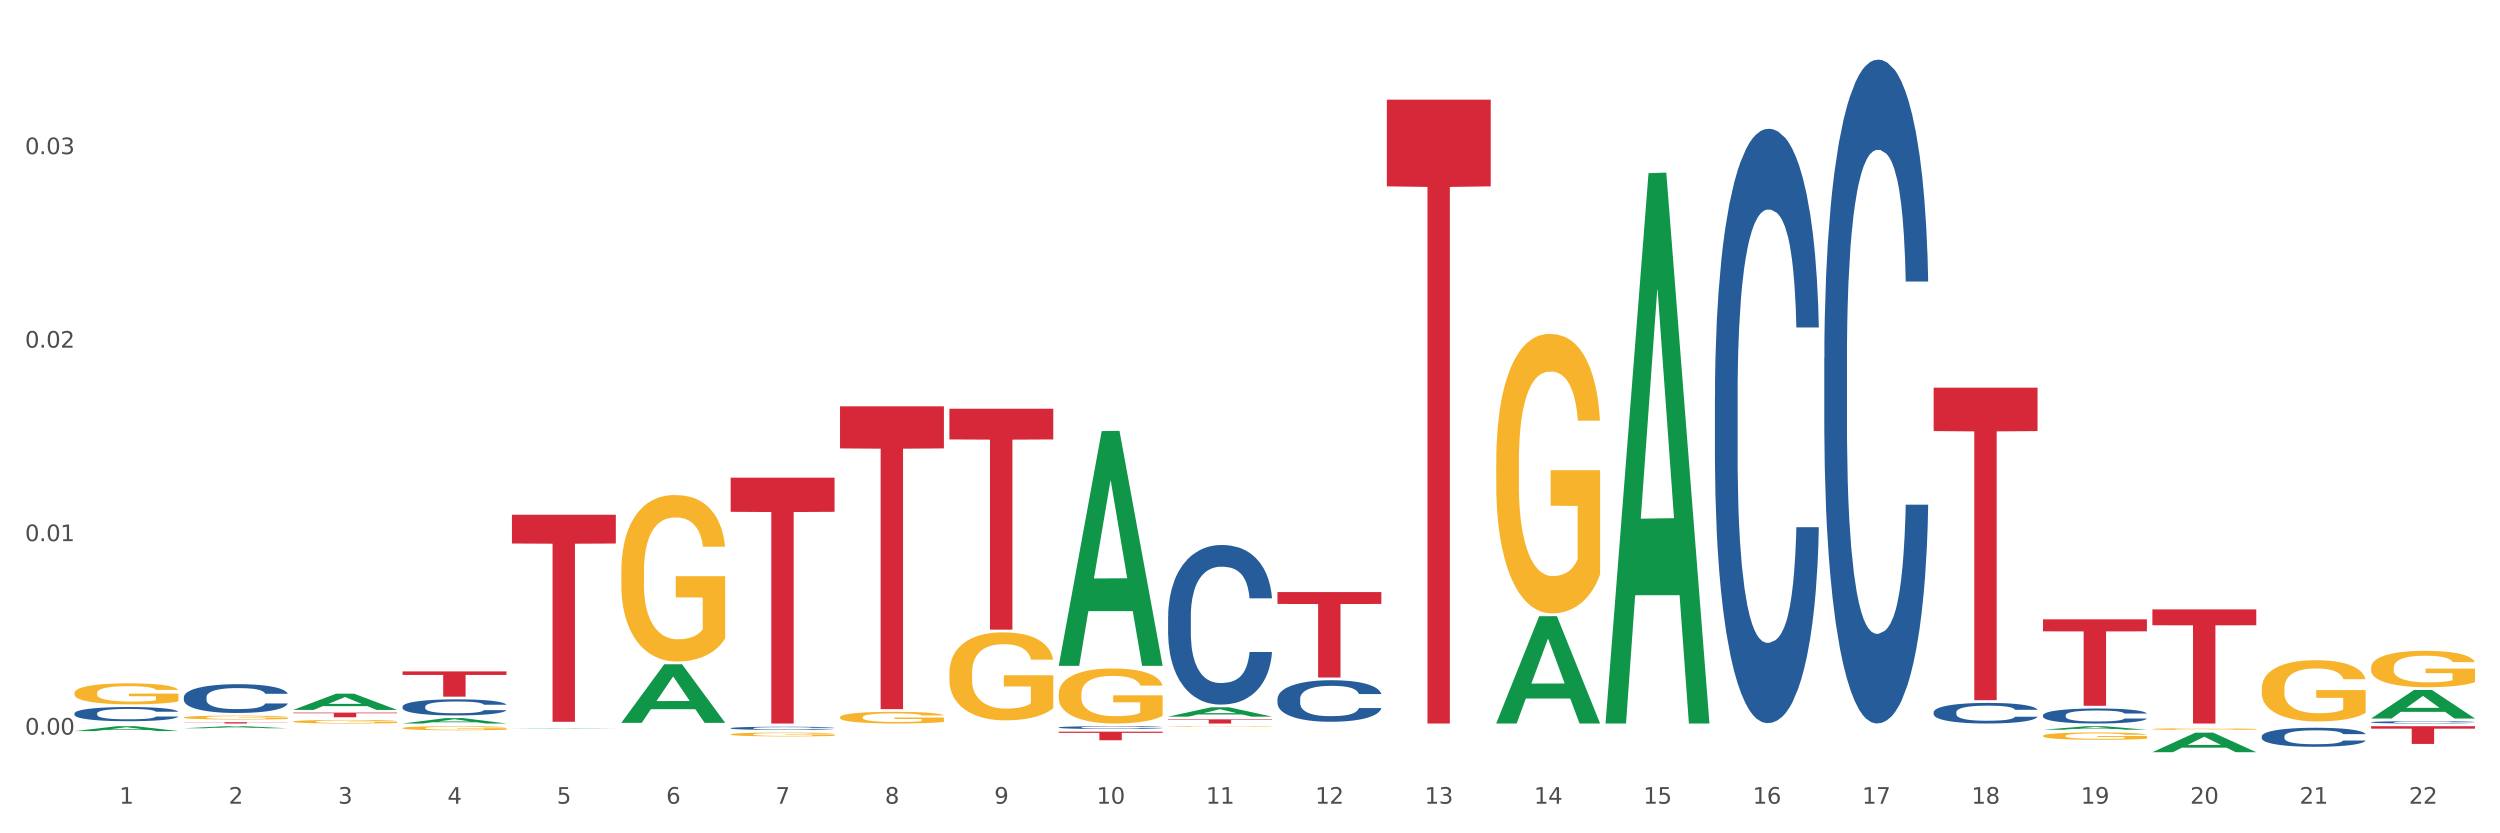 <?xml version="1.0" encoding="utf-8" standalone="no"?>
<!DOCTYPE svg PUBLIC "-//W3C//DTD SVG 1.1//EN"
  "http://www.w3.org/Graphics/SVG/1.1/DTD/svg11.dtd">
<svg xmlns:xlink="http://www.w3.org/1999/xlink" width="1080pt" height="360pt" viewBox="0 0 1080 360" xmlns="http://www.w3.org/2000/svg" version="1.1">
 <rect x="0" y="0" width="1080" height="360" fill="#333333" stroke="none"/>
 <defs>
  <style type="text/css">*{stroke-linejoin: round; stroke-linecap: butt}</style>
 </defs>
 <g id="figure_1">
  <g id="patch_1">
   <path d="M 0 360 
L 1080 360 
L 1080 0 
L 0 0 
z
" style="fill: #ffffff; stroke: #ffffff; stroke-linejoin: miter"/>
  </g>
  <g id="axes_1">
   <g id="matplotlib.axis_1">
    <g id="xtick_1">
     <g id="text_1">
      <!-- 1 -->
      <g style="fill: #4d4d4d" transform="translate(51.562 347.204) scale(0.096 -0.096)">
       <defs>
        <path id="DejaVuSans-31" d="M 794 531 
L 1825 531 
L 1825 4091 
L 703 3866 
L 703 4441 
L 1819 4666 
L 2450 4666 
L 2450 531 
L 3481 531 
L 3481 0 
L 794 0 
L 794 531 
z
" transform="scale(0.016)"/>
       </defs>
       <use xlink:href="#DejaVuSans-31"/>
      </g>
     </g>
    </g>
    <g id="xtick_2">
     <g id="text_2">
      <!-- 2 -->
      <g style="fill: #4d4d4d" transform="translate(98.807 347.204) scale(0.096 -0.096)">
       <defs>
        <path id="DejaVuSans-32" d="M 1228 531 
L 3431 531 
L 3431 0 
L 469 0 
L 469 531 
Q 828 903 1448 1529 
Q 2069 2156 2228 2338 
Q 2531 2678 2651 2914 
Q 2772 3150 2772 3378 
Q 2772 3750 2511 3984 
Q 2250 4219 1831 4219 
Q 1534 4219 1204 4116 
Q 875 4013 500 3803 
L 500 4441 
Q 881 4594 1212 4672 
Q 1544 4750 1819 4750 
Q 2544 4750 2975 4387 
Q 3406 4025 3406 3419 
Q 3406 3131 3298 2873 
Q 3191 2616 2906 2266 
Q 2828 2175 2409 1742 
Q 1991 1309 1228 531 
z
" transform="scale(0.016)"/>
       </defs>
       <use xlink:href="#DejaVuSans-32"/>
      </g>
     </g>
    </g>
    <g id="xtick_3">
     <g id="text_3">
      <!-- 3 -->
      <g style="fill: #4d4d4d" transform="translate(146.052 347.204) scale(0.096 -0.096)">
       <defs>
        <path id="DejaVuSans-33" d="M 2597 2516 
Q 3050 2419 3304 2112 
Q 3559 1806 3559 1356 
Q 3559 666 3084 287 
Q 2609 -91 1734 -91 
Q 1441 -91 1130 -33 
Q 819 25 488 141 
L 488 750 
Q 750 597 1062 519 
Q 1375 441 1716 441 
Q 2309 441 2620 675 
Q 2931 909 2931 1356 
Q 2931 1769 2642 2001 
Q 2353 2234 1838 2234 
L 1294 2234 
L 1294 2753 
L 1863 2753 
Q 2328 2753 2575 2939 
Q 2822 3125 2822 3475 
Q 2822 3834 2567 4026 
Q 2313 4219 1838 4219 
Q 1578 4219 1281 4162 
Q 984 4106 628 3988 
L 628 4550 
Q 988 4650 1302 4700 
Q 1616 4750 1894 4750 
Q 2613 4750 3031 4423 
Q 3450 4097 3450 3541 
Q 3450 3153 3228 2886 
Q 3006 2619 2597 2516 
z
" transform="scale(0.016)"/>
       </defs>
       <use xlink:href="#DejaVuSans-33"/>
      </g>
     </g>
    </g>
    <g id="xtick_4">
     <g id="text_4">
      <!-- 4 -->
      <g style="fill: #4d4d4d" transform="translate(193.297 347.204) scale(0.096 -0.096)">
       <defs>
        <path id="DejaVuSans-34" d="M 2419 4116 
L 825 1625 
L 2419 1625 
L 2419 4116 
z
M 2253 4666 
L 3047 4666 
L 3047 1625 
L 3713 1625 
L 3713 1100 
L 3047 1100 
L 3047 0 
L 2419 0 
L 2419 1100 
L 313 1100 
L 313 1709 
L 2253 4666 
z
" transform="scale(0.016)"/>
       </defs>
       <use xlink:href="#DejaVuSans-34"/>
      </g>
     </g>
    </g>
    <g id="xtick_5">
     <g id="text_5">
      <!-- 5 -->
      <g style="fill: #4d4d4d" transform="translate(240.542 347.204) scale(0.096 -0.096)">
       <defs>
        <path id="DejaVuSans-35" d="M 691 4666 
L 3169 4666 
L 3169 4134 
L 1269 4134 
L 1269 2991 
Q 1406 3038 1543 3061 
Q 1681 3084 1819 3084 
Q 2600 3084 3056 2656 
Q 3513 2228 3513 1497 
Q 3513 744 3044 326 
Q 2575 -91 1722 -91 
Q 1428 -91 1123 -41 
Q 819 9 494 109 
L 494 744 
Q 775 591 1075 516 
Q 1375 441 1709 441 
Q 2250 441 2565 725 
Q 2881 1009 2881 1497 
Q 2881 1984 2565 2268 
Q 2250 2553 1709 2553 
Q 1456 2553 1204 2497 
Q 953 2441 691 2322 
L 691 4666 
z
" transform="scale(0.016)"/>
       </defs>
       <use xlink:href="#DejaVuSans-35"/>
      </g>
     </g>
    </g>
    <g id="xtick_6">
     <g id="text_6">
      <!-- 6 -->
      <g style="fill: #4d4d4d" transform="translate(287.787 347.204) scale(0.096 -0.096)">
       <defs>
        <path id="DejaVuSans-36" d="M 2113 2584 
Q 1688 2584 1439 2293 
Q 1191 2003 1191 1497 
Q 1191 994 1439 701 
Q 1688 409 2113 409 
Q 2538 409 2786 701 
Q 3034 994 3034 1497 
Q 3034 2003 2786 2293 
Q 2538 2584 2113 2584 
z
M 3366 4563 
L 3366 3988 
Q 3128 4100 2886 4159 
Q 2644 4219 2406 4219 
Q 1781 4219 1451 3797 
Q 1122 3375 1075 2522 
Q 1259 2794 1537 2939 
Q 1816 3084 2150 3084 
Q 2853 3084 3261 2657 
Q 3669 2231 3669 1497 
Q 3669 778 3244 343 
Q 2819 -91 2113 -91 
Q 1303 -91 875 529 
Q 447 1150 447 2328 
Q 447 3434 972 4092 
Q 1497 4750 2381 4750 
Q 2619 4750 2861 4703 
Q 3103 4656 3366 4563 
z
" transform="scale(0.016)"/>
       </defs>
       <use xlink:href="#DejaVuSans-36"/>
      </g>
     </g>
    </g>
    <g id="xtick_7">
     <g id="text_7">
      <!-- 7 -->
      <g style="fill: #4d4d4d" transform="translate(335.032 347.204) scale(0.096 -0.096)">
       <defs>
        <path id="DejaVuSans-37" d="M 525 4666 
L 3525 4666 
L 3525 4397 
L 1831 0 
L 1172 0 
L 2766 4134 
L 525 4134 
L 525 4666 
z
" transform="scale(0.016)"/>
       </defs>
       <use xlink:href="#DejaVuSans-37"/>
      </g>
     </g>
    </g>
    <g id="xtick_8">
     <g id="text_8">
      <!-- 8 -->
      <g style="fill: #4d4d4d" transform="translate(382.276 347.204) scale(0.096 -0.096)">
       <defs>
        <path id="DejaVuSans-38" d="M 2034 2216 
Q 1584 2216 1326 1975 
Q 1069 1734 1069 1313 
Q 1069 891 1326 650 
Q 1584 409 2034 409 
Q 2484 409 2743 651 
Q 3003 894 3003 1313 
Q 3003 1734 2745 1975 
Q 2488 2216 2034 2216 
z
M 1403 2484 
Q 997 2584 770 2862 
Q 544 3141 544 3541 
Q 544 4100 942 4425 
Q 1341 4750 2034 4750 
Q 2731 4750 3128 4425 
Q 3525 4100 3525 3541 
Q 3525 3141 3298 2862 
Q 3072 2584 2669 2484 
Q 3125 2378 3379 2068 
Q 3634 1759 3634 1313 
Q 3634 634 3220 271 
Q 2806 -91 2034 -91 
Q 1263 -91 848 271 
Q 434 634 434 1313 
Q 434 1759 690 2068 
Q 947 2378 1403 2484 
z
M 1172 3481 
Q 1172 3119 1398 2916 
Q 1625 2713 2034 2713 
Q 2441 2713 2670 2916 
Q 2900 3119 2900 3481 
Q 2900 3844 2670 4047 
Q 2441 4250 2034 4250 
Q 1625 4250 1398 4047 
Q 1172 3844 1172 3481 
z
" transform="scale(0.016)"/>
       </defs>
       <use xlink:href="#DejaVuSans-38"/>
      </g>
     </g>
    </g>
    <g id="xtick_9">
     <g id="text_9">
      <!-- 9 -->
      <g style="fill: #4d4d4d" transform="translate(429.521 347.204) scale(0.096 -0.096)">
       <defs>
        <path id="DejaVuSans-39" d="M 703 97 
L 703 672 
Q 941 559 1184 500 
Q 1428 441 1663 441 
Q 2288 441 2617 861 
Q 2947 1281 2994 2138 
Q 2813 1869 2534 1725 
Q 2256 1581 1919 1581 
Q 1219 1581 811 2004 
Q 403 2428 403 3163 
Q 403 3881 828 4315 
Q 1253 4750 1959 4750 
Q 2769 4750 3195 4129 
Q 3622 3509 3622 2328 
Q 3622 1225 3098 567 
Q 2575 -91 1691 -91 
Q 1453 -91 1209 -44 
Q 966 3 703 97 
z
M 1959 2075 
Q 2384 2075 2632 2365 
Q 2881 2656 2881 3163 
Q 2881 3666 2632 3958 
Q 2384 4250 1959 4250 
Q 1534 4250 1286 3958 
Q 1038 3666 1038 3163 
Q 1038 2656 1286 2365 
Q 1534 2075 1959 2075 
z
" transform="scale(0.016)"/>
       </defs>
       <use xlink:href="#DejaVuSans-39"/>
      </g>
     </g>
    </g>
    <g id="xtick_10">
     <g id="text_10">
      <!-- 10 -->
      <g style="fill: #4d4d4d" transform="translate(473.712 347.204) scale(0.096 -0.096)">
       <defs>
        <path id="DejaVuSans-30" d="M 2034 4250 
Q 1547 4250 1301 3770 
Q 1056 3291 1056 2328 
Q 1056 1369 1301 889 
Q 1547 409 2034 409 
Q 2525 409 2770 889 
Q 3016 1369 3016 2328 
Q 3016 3291 2770 3770 
Q 2525 4250 2034 4250 
z
M 2034 4750 
Q 2819 4750 3233 4129 
Q 3647 3509 3647 2328 
Q 3647 1150 3233 529 
Q 2819 -91 2034 -91 
Q 1250 -91 836 529 
Q 422 1150 422 2328 
Q 422 3509 836 4129 
Q 1250 4750 2034 4750 
z
" transform="scale(0.016)"/>
       </defs>
       <use xlink:href="#DejaVuSans-31"/>
       <use xlink:href="#DejaVuSans-30" transform="translate(63.623 0)"/>
      </g>
     </g>
    </g>
    <g id="xtick_11">
     <g id="text_11">
      <!-- 11 -->
      <g style="fill: #4d4d4d" transform="translate(520.957 347.204) scale(0.096 -0.096)">
       <use xlink:href="#DejaVuSans-31"/>
       <use xlink:href="#DejaVuSans-31" transform="translate(63.623 0)"/>
      </g>
     </g>
    </g>
    <g id="xtick_12">
     <g id="text_12">
      <!-- 12 -->
      <g style="fill: #4d4d4d" transform="translate(568.202 347.204) scale(0.096 -0.096)">
       <use xlink:href="#DejaVuSans-31"/>
       <use xlink:href="#DejaVuSans-32" transform="translate(63.623 0)"/>
      </g>
     </g>
    </g>
    <g id="xtick_13">
     <g id="text_13">
      <!-- 13 -->
      <g style="fill: #4d4d4d" transform="translate(615.447 347.204) scale(0.096 -0.096)">
       <use xlink:href="#DejaVuSans-31"/>
       <use xlink:href="#DejaVuSans-33" transform="translate(63.623 0)"/>
      </g>
     </g>
    </g>
    <g id="xtick_14">
     <g id="text_14">
      <!-- 14 -->
      <g style="fill: #4d4d4d" transform="translate(662.692 347.204) scale(0.096 -0.096)">
       <use xlink:href="#DejaVuSans-31"/>
       <use xlink:href="#DejaVuSans-34" transform="translate(63.623 0)"/>
      </g>
     </g>
    </g>
    <g id="xtick_15">
     <g id="text_15">
      <!-- 15 -->
      <g style="fill: #4d4d4d" transform="translate(709.937 347.204) scale(0.096 -0.096)">
       <use xlink:href="#DejaVuSans-31"/>
       <use xlink:href="#DejaVuSans-35" transform="translate(63.623 0)"/>
      </g>
     </g>
    </g>
    <g id="xtick_16">
     <g id="text_16">
      <!-- 16 -->
      <g style="fill: #4d4d4d" transform="translate(757.181 347.204) scale(0.096 -0.096)">
       <use xlink:href="#DejaVuSans-31"/>
       <use xlink:href="#DejaVuSans-36" transform="translate(63.623 0)"/>
      </g>
     </g>
    </g>
    <g id="xtick_17">
     <g id="text_17">
      <!-- 17 -->
      <g style="fill: #4d4d4d" transform="translate(804.426 347.204) scale(0.096 -0.096)">
       <use xlink:href="#DejaVuSans-31"/>
       <use xlink:href="#DejaVuSans-37" transform="translate(63.623 0)"/>
      </g>
     </g>
    </g>
    <g id="xtick_18">
     <g id="text_18">
      <!-- 18 -->
      <g style="fill: #4d4d4d" transform="translate(851.671 347.204) scale(0.096 -0.096)">
       <use xlink:href="#DejaVuSans-31"/>
       <use xlink:href="#DejaVuSans-38" transform="translate(63.623 0)"/>
      </g>
     </g>
    </g>
    <g id="xtick_19">
     <g id="text_19">
      <!-- 19 -->
      <g style="fill: #4d4d4d" transform="translate(898.916 347.204) scale(0.096 -0.096)">
       <use xlink:href="#DejaVuSans-31"/>
       <use xlink:href="#DejaVuSans-39" transform="translate(63.623 0)"/>
      </g>
     </g>
    </g>
    <g id="xtick_20">
     <g id="text_20">
      <!-- 20 -->
      <g style="fill: #4d4d4d" transform="translate(946.161 347.204) scale(0.096 -0.096)">
       <use xlink:href="#DejaVuSans-32"/>
       <use xlink:href="#DejaVuSans-30" transform="translate(63.623 0)"/>
      </g>
     </g>
    </g>
    <g id="xtick_21">
     <g id="text_21">
      <!-- 21 -->
      <g style="fill: #4d4d4d" transform="translate(993.406 347.204) scale(0.096 -0.096)">
       <use xlink:href="#DejaVuSans-32"/>
       <use xlink:href="#DejaVuSans-31" transform="translate(63.623 0)"/>
      </g>
     </g>
    </g>
    <g id="xtick_22">
     <g id="text_22">
      <!-- 22 -->
      <g style="fill: #4d4d4d" transform="translate(1040.651 347.204) scale(0.096 -0.096)">
       <use xlink:href="#DejaVuSans-32"/>
       <use xlink:href="#DejaVuSans-32" transform="translate(63.623 0)"/>
      </g>
     </g>
    </g>
    <g id="xtick_23"/>
    <g id="xtick_24"/>
    <g id="xtick_25"/>
    <g id="xtick_26"/>
    <g id="xtick_27"/>
    <g id="xtick_28"/>
    <g id="xtick_29"/>
    <g id="xtick_30"/>
    <g id="xtick_31"/>
    <g id="xtick_32"/>
    <g id="xtick_33"/>
    <g id="xtick_34"/>
    <g id="xtick_35"/>
    <g id="xtick_36"/>
    <g id="xtick_37"/>
    <g id="xtick_38"/>
    <g id="xtick_39"/>
    <g id="xtick_40"/>
    <g id="xtick_41"/>
    <g id="xtick_42"/>
    <g id="xtick_43"/>
   </g>
   <g id="matplotlib.axis_2">
    <g id="ytick_1">
     <g id="text_23">
      <!-- 0.00 -->
      <g style="fill: #4d4d4d" transform="translate(10.8 317.354) scale(0.096 -0.096)">
       <defs>
        <path id="DejaVuSans-2e" d="M 684 794 
L 1344 794 
L 1344 0 
L 684 0 
L 684 794 
z
" transform="scale(0.016)"/>
       </defs>
       <use xlink:href="#DejaVuSans-30"/>
       <use xlink:href="#DejaVuSans-2e" transform="translate(63.623 0)"/>
       <use xlink:href="#DejaVuSans-30" transform="translate(95.41 0)"/>
       <use xlink:href="#DejaVuSans-30" transform="translate(159.033 0)"/>
      </g>
     </g>
    </g>
    <g id="ytick_2">
     <g id="text_24">
      <!-- 0.01 -->
      <g style="fill: #4d4d4d" transform="translate(10.8 233.771) scale(0.096 -0.096)">
       <use xlink:href="#DejaVuSans-30"/>
       <use xlink:href="#DejaVuSans-2e" transform="translate(63.623 0)"/>
       <use xlink:href="#DejaVuSans-30" transform="translate(95.41 0)"/>
       <use xlink:href="#DejaVuSans-31" transform="translate(159.033 0)"/>
      </g>
     </g>
    </g>
    <g id="ytick_3">
     <g id="text_25">
      <!-- 0.02 -->
      <g style="fill: #4d4d4d" transform="translate(10.8 150.187) scale(0.096 -0.096)">
       <use xlink:href="#DejaVuSans-30"/>
       <use xlink:href="#DejaVuSans-2e" transform="translate(63.623 0)"/>
       <use xlink:href="#DejaVuSans-30" transform="translate(95.41 0)"/>
       <use xlink:href="#DejaVuSans-32" transform="translate(159.033 0)"/>
      </g>
     </g>
    </g>
    <g id="ytick_4">
     <g id="text_26">
      <!-- 0.03 -->
      <g style="fill: #4d4d4d" transform="translate(10.8 66.604) scale(0.096 -0.096)">
       <use xlink:href="#DejaVuSans-30"/>
       <use xlink:href="#DejaVuSans-2e" transform="translate(63.623 0)"/>
       <use xlink:href="#DejaVuSans-30" transform="translate(95.41 0)"/>
       <use xlink:href="#DejaVuSans-33" transform="translate(159.033 0)"/>
      </g>
     </g>
    </g>
    <g id="ytick_5"/>
    <g id="ytick_6"/>
    <g id="ytick_7"/>
    <g id="ytick_8"/>
   </g>
   <g id="PolyCollection_1">
    <path d="M 32.175 315.826 
L 32.221 315.824 
L 50.73 313.709 
L 58.411 313.707 
L 77.058 315.83 
L 68.174 315.83 
L 64.148 315.336 
L 45.038 315.336 
L 44.899 315.344 
L 41.013 315.83 
L 32.175 315.83 
L 32.175 315.826 
L 47.444 315.041 
L 61.742 315.039 
L 54.663 314.159 
L 54.57 314.156 
L 54.478 314.161 
L 47.398 315.039 
L 47.444 315.041 
L 32.175 315.826 
z
" clip-path="url(#pb2770b644c)" style="fill: #109648"/>
    <path d="M 79.42 314.609 
L 79.466 314.608 
L 97.974 313.708 
L 105.655 313.707 
L 124.303 314.611 
L 115.419 314.611 
L 111.393 314.4 
L 92.283 314.4 
L 92.144 314.404 
L 88.258 314.611 
L 79.42 314.611 
L 79.42 314.609 
L 94.689 314.275 
L 108.987 314.274 
L 101.907 313.9 
L 101.815 313.898 
L 101.722 313.901 
L 94.643 314.274 
L 94.689 314.275 
L 79.42 314.609 
z
" clip-path="url(#pb2770b644c)" style="fill: #109648"/>
    <path d="M 882.583 308.982 
L 882.636 308.977 
L 882.636 308.811 
L 882.795 308.585 
L 883.379 308.171 
L 884.121 307.857 
L 885.395 307.489 
L 886.084 307.335 
L 886.986 307.163 
L 888.843 306.885 
L 890.965 306.648 
L 892.451 306.518 
L 893.565 306.435 
L 896.058 306.287 
L 897.491 306.221 
L 898.976 306.168 
L 900.249 306.133 
L 902.371 306.091 
L 904.069 306.073 
L 906.032 306.067 
L 907.677 306.073 
L 909.852 306.097 
L 913.035 306.168 
L 914.255 306.21 
L 915.9 306.281 
L 917.598 306.375 
L 918.977 306.47 
L 920.569 306.607 
L 922.213 306.784 
L 923.805 307.009 
L 924.919 307.217 
L 925.821 307.436 
L 926.617 307.703 
L 927.2 307.993 
L 927.465 308.236 
L 917.757 308.236 
L 917.491 308.017 
L 916.961 307.78 
L 916.43 307.62 
L 915.847 307.489 
L 914.945 307.341 
L 914.149 307.246 
L 912.823 307.134 
L 911.603 307.063 
L 910.595 307.021 
L 909.374 306.986 
L 906.775 306.95 
L 904.918 306.95 
L 903.751 306.962 
L 902.318 306.992 
L 901.098 307.033 
L 899.666 307.104 
L 898.552 307.181 
L 897.438 307.282 
L 896.801 307.353 
L 895.846 307.483 
L 895.209 307.59 
L 894.36 307.774 
L 893.883 307.904 
L 893.034 308.242 
L 892.663 308.491 
L 892.504 308.662 
L 892.398 308.852 
L 892.398 309.776 
L 892.716 310.191 
L 892.981 310.369 
L 893.406 310.57 
L 894.201 310.831 
L 895.368 311.086 
L 896.589 311.269 
L 897.597 311.382 
L 898.552 311.465 
L 899.507 311.53 
L 900.674 311.589 
L 901.629 311.625 
L 903.061 311.661 
L 904.759 311.678 
L 906.085 311.678 
L 908.791 311.649 
L 910.011 311.619 
L 911.178 311.578 
L 912.451 311.512 
L 913.459 311.441 
L 914.043 311.388 
L 914.998 311.275 
L 915.741 311.157 
L 916.377 311.021 
L 916.802 310.902 
L 917.279 310.724 
L 917.651 310.523 
L 917.757 310.416 
L 927.465 310.416 
L 927.253 310.63 
L 926.882 310.837 
L 926.139 311.115 
L 925.555 311.275 
L 924.654 311.471 
L 923.699 311.637 
L 922.372 311.821 
L 921.152 311.957 
L 919.879 312.075 
L 918.499 312.182 
L 916.006 312.33 
L 915.104 312.372 
L 913.194 312.443 
L 911.709 312.484 
L 909.534 312.526 
L 907.305 312.549 
L 904.971 312.555 
L 902.902 312.543 
L 900.621 312.508 
L 899.188 312.472 
L 897.597 312.419 
L 895.74 312.336 
L 893.989 312.235 
L 892.344 312.117 
L 890.806 311.98 
L 889.373 311.826 
L 887.517 311.572 
L 886.137 311.323 
L 885.129 311.092 
L 884.44 310.896 
L 883.75 310.647 
L 883.379 310.476 
L 882.795 310.061 
L 882.583 309.676 
L 882.583 308.982 
z
" clip-path="url(#pb2770b644c)" style="fill: #255c99"/>
    <path d="M 977.072 318.084 
L 977.126 318.076 
L 977.126 317.866 
L 977.285 317.581 
L 977.868 317.056 
L 978.611 316.659 
L 979.884 316.194 
L 980.574 315.999 
L 981.476 315.781 
L 983.333 315.429 
L 985.455 315.128 
L 986.94 314.963 
L 988.054 314.858 
L 990.548 314.671 
L 991.98 314.588 
L 993.466 314.521 
L 994.739 314.476 
L 996.861 314.423 
L 998.559 314.401 
L 1000.522 314.393 
L 1002.166 314.401 
L 1004.342 314.431 
L 1007.525 314.521 
L 1008.745 314.573 
L 1010.39 314.663 
L 1012.087 314.783 
L 1013.467 314.903 
L 1015.058 315.076 
L 1016.703 315.301 
L 1018.294 315.586 
L 1019.409 315.849 
L 1020.31 316.126 
L 1021.106 316.464 
L 1021.69 316.831 
L 1021.955 317.139 
L 1012.246 317.139 
L 1011.981 316.861 
L 1011.451 316.561 
L 1010.92 316.359 
L 1010.337 316.194 
L 1009.435 316.006 
L 1008.639 315.886 
L 1007.313 315.744 
L 1006.092 315.654 
L 1005.084 315.601 
L 1003.864 315.556 
L 1001.265 315.511 
L 999.408 315.511 
L 998.241 315.526 
L 996.808 315.564 
L 995.588 315.616 
L 994.155 315.706 
L 993.041 315.804 
L 991.927 315.931 
L 991.291 316.021 
L 990.336 316.186 
L 989.699 316.321 
L 988.85 316.554 
L 988.373 316.719 
L 987.524 317.146 
L 987.153 317.461 
L 986.993 317.679 
L 986.887 317.919 
L 986.887 319.089 
L 987.206 319.614 
L 987.471 319.839 
L 987.895 320.094 
L 988.691 320.424 
L 989.858 320.747 
L 991.078 320.979 
L 992.086 321.122 
L 993.041 321.227 
L 993.996 321.31 
L 995.163 321.385 
L 996.118 321.43 
L 997.551 321.475 
L 999.249 321.497 
L 1000.575 321.497 
L 1003.281 321.46 
L 1004.501 321.422 
L 1005.668 321.37 
L 1006.941 321.287 
L 1007.949 321.197 
L 1008.533 321.13 
L 1009.488 320.987 
L 1010.23 320.837 
L 1010.867 320.664 
L 1011.292 320.514 
L 1011.769 320.289 
L 1012.14 320.034 
L 1012.246 319.899 
L 1021.955 319.899 
L 1021.743 320.169 
L 1021.372 320.432 
L 1020.629 320.784 
L 1020.045 320.987 
L 1019.143 321.235 
L 1018.188 321.445 
L 1016.862 321.677 
L 1015.642 321.85 
L 1014.369 322 
L 1012.989 322.135 
L 1010.496 322.322 
L 1009.594 322.375 
L 1007.684 322.465 
L 1006.198 322.517 
L 1004.023 322.57 
L 1001.795 322.6 
L 999.461 322.607 
L 997.392 322.592 
L 995.11 322.547 
L 993.678 322.502 
L 992.086 322.435 
L 990.23 322.33 
L 988.479 322.202 
L 986.834 322.052 
L 985.296 321.88 
L 983.863 321.685 
L 982.006 321.362 
L 980.627 321.047 
L 979.619 320.754 
L 978.929 320.507 
L 978.24 320.192 
L 977.868 319.974 
L 977.285 319.449 
L 977.072 318.962 
L 977.072 318.084 
z
" clip-path="url(#pb2770b644c)" style="fill: #255c99"/>
    <path d="M 1024.317 312.003 
L 1024.37 312.002 
L 1024.37 311.977 
L 1024.53 311.942 
L 1025.113 311.878 
L 1025.856 311.829 
L 1027.129 311.773 
L 1027.819 311.749 
L 1028.721 311.722 
L 1030.578 311.679 
L 1032.7 311.643 
L 1034.185 311.622 
L 1035.299 311.61 
L 1037.793 311.587 
L 1039.225 311.577 
L 1040.711 311.568 
L 1041.984 311.563 
L 1044.106 311.557 
L 1045.804 311.554 
L 1047.767 311.553 
L 1049.411 311.554 
L 1051.586 311.557 
L 1054.77 311.568 
L 1055.99 311.575 
L 1057.634 311.586 
L 1059.332 311.6 
L 1060.712 311.615 
L 1062.303 311.636 
L 1063.948 311.664 
L 1065.539 311.698 
L 1066.653 311.73 
L 1067.555 311.764 
L 1068.351 311.806 
L 1068.935 311.85 
L 1069.2 311.888 
L 1059.491 311.888 
L 1059.226 311.854 
L 1058.696 311.817 
L 1058.165 311.793 
L 1057.581 311.773 
L 1056.68 311.75 
L 1055.884 311.735 
L 1054.557 311.718 
L 1053.337 311.707 
L 1052.329 311.7 
L 1051.109 311.695 
L 1048.509 311.689 
L 1046.653 311.689 
L 1045.485 311.691 
L 1044.053 311.696 
L 1042.833 311.702 
L 1041.4 311.713 
L 1040.286 311.725 
L 1039.172 311.741 
L 1038.536 311.752 
L 1037.581 311.772 
L 1036.944 311.788 
L 1036.095 311.817 
L 1035.618 311.837 
L 1034.769 311.889 
L 1034.397 311.927 
L 1034.238 311.954 
L 1034.132 311.983 
L 1034.132 312.126 
L 1034.45 312.19 
L 1034.716 312.217 
L 1035.14 312.249 
L 1035.936 312.289 
L 1037.103 312.328 
L 1038.323 312.357 
L 1039.331 312.374 
L 1040.286 312.387 
L 1041.241 312.397 
L 1042.408 312.406 
L 1043.363 312.412 
L 1044.796 312.417 
L 1046.493 312.42 
L 1047.82 312.42 
L 1050.525 312.415 
L 1051.746 312.411 
L 1052.913 312.404 
L 1054.186 312.394 
L 1055.194 312.383 
L 1055.778 312.375 
L 1056.733 312.358 
L 1057.475 312.339 
L 1058.112 312.318 
L 1058.536 312.3 
L 1059.014 312.272 
L 1059.385 312.241 
L 1059.491 312.225 
L 1069.2 312.225 
L 1068.988 312.258 
L 1068.616 312.29 
L 1067.874 312.333 
L 1067.29 312.358 
L 1066.388 312.388 
L 1065.433 312.413 
L 1064.107 312.442 
L 1062.887 312.463 
L 1061.613 312.481 
L 1060.234 312.498 
L 1057.741 312.52 
L 1056.839 312.527 
L 1054.929 312.538 
L 1053.443 312.544 
L 1051.268 312.551 
L 1049.04 312.554 
L 1046.706 312.555 
L 1044.637 312.553 
L 1042.355 312.548 
L 1040.923 312.542 
L 1039.331 312.534 
L 1037.474 312.521 
L 1035.724 312.506 
L 1034.079 312.487 
L 1032.541 312.466 
L 1031.108 312.443 
L 1029.251 312.403 
L 1027.872 312.365 
L 1026.864 312.329 
L 1026.174 312.299 
L 1025.485 312.26 
L 1025.113 312.234 
L 1024.53 312.17 
L 1024.317 312.11 
L 1024.317 312.003 
z
" clip-path="url(#pb2770b644c)" style="fill: #255c99"/>
    <path d="M 362.889 309.839 
L 362.942 309.834 
L 362.942 309.668 
L 363.048 309.525 
L 363.578 309.179 
L 364.373 308.894 
L 364.956 308.741 
L 365.539 308.617 
L 366.228 308.492 
L 367.075 308.363 
L 368.612 308.174 
L 369.566 308.077 
L 370.732 307.976 
L 372.851 307.828 
L 374.388 307.745 
L 375.978 307.676 
L 378.574 307.593 
L 380.27 307.556 
L 382.072 307.529 
L 384.244 307.51 
L 385.887 307.505 
L 389.49 307.519 
L 392.564 307.561 
L 394.047 307.593 
L 395.955 307.648 
L 396.962 307.685 
L 398.604 307.759 
L 400.3 307.856 
L 401.466 307.939 
L 403.215 308.096 
L 404.539 308.253 
L 405.758 308.446 
L 406.394 308.58 
L 406.871 308.704 
L 407.295 308.847 
L 407.719 309.073 
L 398.181 309.073 
L 397.81 308.912 
L 397.227 308.76 
L 396.379 308.612 
L 395.637 308.52 
L 394.365 308.405 
L 393.199 308.331 
L 391.981 308.276 
L 390.497 308.229 
L 389.331 308.206 
L 387.688 308.188 
L 384.456 308.193 
L 382.284 308.229 
L 380.8 308.276 
L 379.846 308.317 
L 378.998 308.363 
L 378.044 308.428 
L 376.932 308.525 
L 376.137 308.612 
L 375.342 308.723 
L 374.706 308.834 
L 374.123 308.963 
L 373.646 309.101 
L 373.275 309.244 
L 372.957 309.419 
L 372.692 309.71 
L 372.692 310.342 
L 372.798 310.485 
L 373.063 310.674 
L 373.381 310.817 
L 373.911 310.987 
L 374.388 311.103 
L 375.289 311.269 
L 376.296 311.407 
L 377.09 311.495 
L 377.885 311.568 
L 379.263 311.67 
L 380.8 311.753 
L 382.125 311.804 
L 383.926 311.85 
L 385.145 311.868 
L 386.205 311.877 
L 388.801 311.877 
L 390.656 311.863 
L 392.723 311.831 
L 394.312 311.79 
L 395.637 311.739 
L 397.121 311.656 
L 398.075 311.578 
L 398.075 310.614 
L 386.417 310.609 
L 386.417 309.968 
L 407.772 309.968 
L 407.772 311.85 
L 406.871 311.946 
L 405.864 312.034 
L 404.804 312.113 
L 403.215 312.209 
L 401.307 312.302 
L 399.611 312.366 
L 397.81 312.421 
L 395.69 312.472 
L 392.935 312.518 
L 391.239 312.537 
L 389.119 312.551 
L 386.629 312.555 
L 384.456 312.546 
L 382.336 312.523 
L 380.111 312.481 
L 377.938 312.421 
L 376.296 312.362 
L 374.653 312.288 
L 372.904 312.191 
L 371.527 312.099 
L 370.467 312.016 
L 369.301 311.91 
L 368.029 311.771 
L 367.075 311.647 
L 366.228 311.518 
L 365.327 311.352 
L 364.691 311.209 
L 364.055 311.029 
L 363.684 310.895 
L 363.26 310.688 
L 362.942 310.397 
L 362.889 309.839 
z
" clip-path="url(#pb2770b644c)" style="fill: #f7b32b"/>
    <path d="M 410.134 290.743 
L 410.187 290.708 
L 410.187 289.458 
L 410.293 288.382 
L 410.823 285.777 
L 411.618 283.625 
L 412.201 282.479 
L 412.784 281.541 
L 413.472 280.603 
L 414.32 279.631 
L 415.857 278.207 
L 416.811 277.478 
L 417.977 276.714 
L 420.096 275.603 
L 421.633 274.978 
L 423.223 274.457 
L 425.819 273.832 
L 427.515 273.554 
L 429.316 273.346 
L 431.489 273.207 
L 433.132 273.172 
L 436.735 273.277 
L 439.808 273.589 
L 441.292 273.832 
L 443.2 274.249 
L 444.207 274.527 
L 445.849 275.082 
L 447.545 275.811 
L 448.711 276.437 
L 450.459 277.617 
L 451.784 278.798 
L 453.003 280.256 
L 453.639 281.263 
L 454.116 282.201 
L 454.54 283.277 
L 454.964 284.979 
L 445.425 284.979 
L 445.054 283.763 
L 444.472 282.618 
L 443.624 281.506 
L 442.882 280.812 
L 441.61 279.944 
L 440.444 279.388 
L 439.226 278.971 
L 437.742 278.624 
L 436.576 278.451 
L 434.933 278.312 
L 431.701 278.346 
L 429.528 278.624 
L 428.045 278.971 
L 427.091 279.284 
L 426.243 279.631 
L 425.289 280.117 
L 424.176 280.847 
L 423.382 281.506 
L 422.587 282.34 
L 421.951 283.173 
L 421.368 284.145 
L 420.891 285.187 
L 420.52 286.264 
L 420.202 287.583 
L 419.937 289.771 
L 419.937 294.528 
L 420.043 295.605 
L 420.308 297.028 
L 420.626 298.105 
L 421.156 299.39 
L 421.633 300.258 
L 422.534 301.508 
L 423.54 302.549 
L 424.335 303.209 
L 425.13 303.765 
L 426.508 304.529 
L 428.045 305.154 
L 429.369 305.536 
L 431.171 305.883 
L 432.39 306.022 
L 433.45 306.091 
L 436.046 306.091 
L 437.901 305.987 
L 439.967 305.744 
L 441.557 305.432 
L 442.882 305.05 
L 444.366 304.425 
L 445.319 303.834 
L 445.319 296.577 
L 433.662 296.542 
L 433.662 291.715 
L 455.017 291.715 
L 455.017 305.883 
L 454.116 306.612 
L 453.109 307.272 
L 452.049 307.862 
L 450.459 308.592 
L 448.552 309.286 
L 446.856 309.772 
L 445.054 310.189 
L 442.935 310.571 
L 440.179 310.918 
L 438.484 311.057 
L 436.364 311.161 
L 433.874 311.196 
L 431.701 311.126 
L 429.581 310.953 
L 427.356 310.64 
L 425.183 310.189 
L 423.54 309.737 
L 421.898 309.182 
L 420.149 308.453 
L 418.771 307.758 
L 417.712 307.133 
L 416.546 306.334 
L 415.274 305.293 
L 414.32 304.355 
L 413.472 303.383 
L 412.572 302.133 
L 411.936 301.056 
L 411.3 299.702 
L 410.929 298.695 
L 410.505 297.132 
L 410.187 294.945 
L 410.134 290.743 
z
" clip-path="url(#pb2770b644c)" style="fill: #f7b32b"/>
    <path d="M 457.379 299.774 
L 457.432 299.752 
L 457.432 298.971 
L 457.538 298.298 
L 458.068 296.671 
L 458.863 295.325 
L 459.445 294.609 
L 460.028 294.023 
L 460.717 293.437 
L 461.565 292.83 
L 463.102 291.94 
L 464.056 291.484 
L 465.221 291.007 
L 467.341 290.312 
L 468.878 289.922 
L 470.467 289.596 
L 473.064 289.206 
L 474.76 289.032 
L 476.561 288.902 
L 478.734 288.815 
L 480.377 288.793 
L 483.98 288.858 
L 487.053 289.054 
L 488.537 289.206 
L 490.445 289.466 
L 491.452 289.64 
L 493.094 289.987 
L 494.79 290.443 
L 495.956 290.833 
L 497.704 291.571 
L 499.029 292.309 
L 500.248 293.22 
L 500.884 293.849 
L 501.361 294.435 
L 501.785 295.108 
L 502.209 296.171 
L 492.67 296.171 
L 492.299 295.412 
L 491.716 294.696 
L 490.869 294.001 
L 490.127 293.567 
L 488.855 293.025 
L 487.689 292.678 
L 486.47 292.417 
L 484.987 292.2 
L 483.821 292.092 
L 482.178 292.005 
L 478.946 292.027 
L 476.773 292.2 
L 475.29 292.417 
L 474.336 292.613 
L 473.488 292.83 
L 472.534 293.133 
L 471.421 293.589 
L 470.626 294.001 
L 469.832 294.522 
L 469.196 295.043 
L 468.613 295.651 
L 468.136 296.302 
L 467.765 296.974 
L 467.447 297.799 
L 467.182 299.166 
L 467.182 302.139 
L 467.288 302.812 
L 467.553 303.701 
L 467.871 304.374 
L 468.401 305.177 
L 468.878 305.72 
L 469.779 306.501 
L 470.785 307.152 
L 471.58 307.564 
L 472.375 307.911 
L 473.753 308.389 
L 475.29 308.779 
L 476.614 309.018 
L 478.416 309.235 
L 479.635 309.322 
L 480.695 309.365 
L 483.291 309.365 
L 485.146 309.3 
L 487.212 309.148 
L 488.802 308.953 
L 490.127 308.714 
L 491.61 308.324 
L 492.564 307.955 
L 492.564 303.419 
L 480.906 303.398 
L 480.906 300.381 
L 502.262 300.381 
L 502.262 309.235 
L 501.361 309.691 
L 500.354 310.103 
L 499.294 310.472 
L 497.704 310.928 
L 495.797 311.362 
L 494.101 311.666 
L 492.299 311.926 
L 490.18 312.165 
L 487.424 312.382 
L 485.729 312.468 
L 483.609 312.534 
L 481.118 312.555 
L 478.946 312.512 
L 476.826 312.403 
L 474.601 312.208 
L 472.428 311.926 
L 470.785 311.644 
L 469.143 311.297 
L 467.394 310.841 
L 466.016 310.407 
L 464.956 310.016 
L 463.791 309.517 
L 462.519 308.866 
L 461.565 308.28 
L 460.717 307.673 
L 459.816 306.891 
L 459.181 306.219 
L 458.545 305.372 
L 458.174 304.743 
L 457.75 303.767 
L 457.432 302.399 
L 457.379 299.774 
z
" clip-path="url(#pb2770b644c)" style="fill: #f7b32b"/>
    <path d="M 504.624 313.841 
L 504.677 313.84 
L 504.677 313.831 
L 504.783 313.823 
L 505.313 313.803 
L 506.107 313.787 
L 506.69 313.778 
L 507.273 313.771 
L 507.962 313.764 
L 508.81 313.756 
L 510.347 313.745 
L 511.301 313.74 
L 512.466 313.734 
L 514.586 313.726 
L 516.123 313.721 
L 517.712 313.717 
L 520.309 313.712 
L 522.005 313.71 
L 523.806 313.708 
L 525.979 313.707 
L 527.621 313.707 
L 531.225 313.708 
L 534.298 313.71 
L 535.782 313.712 
L 537.69 313.715 
L 538.696 313.717 
L 540.339 313.722 
L 542.035 313.727 
L 543.201 313.732 
L 544.949 313.741 
L 546.274 313.75 
L 547.493 313.761 
L 548.129 313.769 
L 548.606 313.776 
L 549.029 313.784 
L 549.453 313.797 
L 539.915 313.797 
L 539.544 313.788 
L 538.961 313.779 
L 538.114 313.77 
L 537.372 313.765 
L 536.1 313.759 
L 534.934 313.754 
L 533.715 313.751 
L 532.232 313.749 
L 531.066 313.747 
L 529.423 313.746 
L 526.191 313.746 
L 524.018 313.749 
L 522.534 313.751 
L 521.581 313.754 
L 520.733 313.756 
L 519.779 313.76 
L 518.666 313.765 
L 517.871 313.77 
L 517.076 313.777 
L 516.441 313.783 
L 515.858 313.791 
L 515.381 313.798 
L 515.01 313.807 
L 514.692 313.817 
L 514.427 313.833 
L 514.427 313.87 
L 514.533 313.878 
L 514.798 313.889 
L 515.116 313.897 
L 515.646 313.907 
L 516.123 313.913 
L 517.023 313.923 
L 518.03 313.931 
L 518.825 313.936 
L 519.62 313.94 
L 520.998 313.946 
L 522.534 313.95 
L 523.859 313.953 
L 525.661 313.956 
L 526.88 313.957 
L 527.939 313.958 
L 530.536 313.958 
L 532.391 313.957 
L 534.457 313.955 
L 536.047 313.953 
L 537.372 313.95 
L 538.855 313.945 
L 539.809 313.94 
L 539.809 313.885 
L 528.151 313.885 
L 528.151 313.848 
L 549.506 313.848 
L 549.506 313.956 
L 548.606 313.962 
L 547.599 313.967 
L 546.539 313.971 
L 544.949 313.977 
L 543.042 313.982 
L 541.346 313.986 
L 539.544 313.989 
L 537.425 313.992 
L 534.669 313.994 
L 532.973 313.995 
L 530.854 313.996 
L 528.363 313.996 
L 526.191 313.996 
L 524.071 313.995 
L 521.846 313.992 
L 519.673 313.989 
L 518.03 313.985 
L 516.388 313.981 
L 514.639 313.976 
L 513.261 313.97 
L 512.201 313.966 
L 511.036 313.959 
L 509.764 313.952 
L 508.81 313.944 
L 507.962 313.937 
L 507.061 313.927 
L 506.425 313.919 
L 505.79 313.909 
L 505.419 313.901 
L 504.995 313.889 
L 504.677 313.873 
L 504.624 313.841 
z
" clip-path="url(#pb2770b644c)" style="fill: #f7b32b"/>
    <path d="M 646.358 200.045 
L 646.411 199.935 
L 646.411 195.964 
L 646.517 192.544 
L 647.047 184.271 
L 647.842 177.432 
L 648.425 173.792 
L 649.008 170.814 
L 649.697 167.835 
L 650.545 164.747 
L 652.081 160.224 
L 653.035 157.908 
L 654.201 155.481 
L 656.321 151.951 
L 657.857 149.966 
L 659.447 148.311 
L 662.043 146.326 
L 663.739 145.443 
L 665.541 144.781 
L 667.713 144.34 
L 669.356 144.23 
L 672.959 144.561 
L 676.033 145.553 
L 677.517 146.326 
L 679.424 147.649 
L 680.431 148.532 
L 682.074 150.297 
L 683.769 152.613 
L 684.935 154.599 
L 686.684 158.349 
L 688.009 162.099 
L 689.227 166.732 
L 689.863 169.931 
L 690.34 172.91 
L 690.764 176.329 
L 691.188 181.734 
L 681.65 181.734 
L 681.279 177.873 
L 680.696 174.233 
L 679.848 170.703 
L 679.106 168.497 
L 677.835 165.74 
L 676.669 163.975 
L 675.45 162.651 
L 673.966 161.548 
L 672.8 160.996 
L 671.158 160.555 
L 667.925 160.665 
L 665.753 161.548 
L 664.269 162.651 
L 663.315 163.644 
L 662.467 164.747 
L 661.514 166.291 
L 660.401 168.608 
L 659.606 170.703 
L 658.811 173.351 
L 658.175 175.998 
L 657.592 179.087 
L 657.115 182.396 
L 656.744 185.816 
L 656.426 190.007 
L 656.162 196.957 
L 656.162 212.069 
L 656.268 215.488 
L 656.532 220.011 
L 656.85 223.43 
L 657.38 227.512 
L 657.857 230.269 
L 658.758 234.24 
L 659.765 237.55 
L 660.56 239.645 
L 661.355 241.41 
L 662.732 243.837 
L 664.269 245.823 
L 665.594 247.036 
L 667.395 248.139 
L 668.614 248.58 
L 669.674 248.801 
L 672.271 248.801 
L 674.125 248.47 
L 676.192 247.698 
L 677.782 246.705 
L 679.106 245.492 
L 680.59 243.506 
L 681.544 241.631 
L 681.544 218.577 
L 669.886 218.466 
L 669.886 203.134 
L 691.241 203.134 
L 691.241 248.139 
L 690.34 250.456 
L 689.333 252.551 
L 688.274 254.427 
L 686.684 256.743 
L 684.776 258.949 
L 683.081 260.494 
L 681.279 261.817 
L 679.159 263.031 
L 676.404 264.134 
L 674.708 264.575 
L 672.588 264.906 
L 670.098 265.016 
L 667.925 264.796 
L 665.806 264.244 
L 663.58 263.251 
L 661.408 261.817 
L 659.765 260.383 
L 658.122 258.618 
L 656.374 256.302 
L 654.996 254.096 
L 653.936 252.11 
L 652.77 249.573 
L 651.498 246.264 
L 650.545 243.286 
L 649.697 240.197 
L 648.796 236.226 
L 648.16 232.806 
L 647.524 228.504 
L 647.153 225.306 
L 646.729 220.342 
L 646.411 213.392 
L 646.358 200.045 
z
" clip-path="url(#pb2770b644c)" style="fill: #f7b32b"/>
    <path d="M 882.583 317.881 
L 882.636 317.878 
L 882.636 317.773 
L 882.742 317.683 
L 883.272 317.465 
L 884.066 317.285 
L 884.649 317.189 
L 885.232 317.11 
L 885.921 317.032 
L 886.769 316.95 
L 888.306 316.831 
L 889.26 316.77 
L 890.425 316.706 
L 892.545 316.613 
L 894.082 316.561 
L 895.671 316.517 
L 898.268 316.465 
L 899.964 316.442 
L 901.765 316.424 
L 903.938 316.413 
L 905.58 316.41 
L 909.184 316.418 
L 912.257 316.445 
L 913.741 316.465 
L 915.649 316.5 
L 916.655 316.523 
L 918.298 316.57 
L 919.994 316.631 
L 921.16 316.683 
L 922.908 316.782 
L 924.233 316.881 
L 925.452 317.003 
L 926.088 317.087 
L 926.565 317.165 
L 926.988 317.256 
L 927.412 317.398 
L 917.874 317.398 
L 917.503 317.296 
L 916.92 317.2 
L 916.072 317.107 
L 915.331 317.049 
L 914.059 316.977 
L 912.893 316.93 
L 911.674 316.895 
L 910.191 316.866 
L 909.025 316.852 
L 907.382 316.84 
L 904.15 316.843 
L 901.977 316.866 
L 900.493 316.895 
L 899.54 316.921 
L 898.692 316.95 
L 897.738 316.991 
L 896.625 317.052 
L 895.83 317.107 
L 895.035 317.177 
L 894.4 317.247 
L 893.817 317.328 
L 893.34 317.415 
L 892.969 317.506 
L 892.651 317.616 
L 892.386 317.799 
L 892.386 318.197 
L 892.492 318.287 
L 892.757 318.407 
L 893.075 318.497 
L 893.605 318.604 
L 894.082 318.677 
L 894.982 318.782 
L 895.989 318.869 
L 896.784 318.924 
L 897.579 318.971 
L 898.957 319.035 
L 900.493 319.087 
L 901.818 319.119 
L 903.62 319.148 
L 904.839 319.16 
L 905.898 319.165 
L 908.495 319.165 
L 910.35 319.157 
L 912.416 319.136 
L 914.006 319.11 
L 915.331 319.078 
L 916.814 319.026 
L 917.768 318.976 
L 917.768 318.369 
L 906.11 318.366 
L 906.11 317.962 
L 927.465 317.962 
L 927.465 319.148 
L 926.565 319.209 
L 925.558 319.264 
L 924.498 319.314 
L 922.908 319.375 
L 921.001 319.433 
L 919.305 319.473 
L 917.503 319.508 
L 915.384 319.54 
L 912.628 319.569 
L 910.932 319.581 
L 908.813 319.59 
L 906.322 319.593 
L 904.15 319.587 
L 902.03 319.572 
L 899.805 319.546 
L 897.632 319.508 
L 895.989 319.471 
L 894.347 319.424 
L 892.598 319.363 
L 891.22 319.305 
L 890.16 319.253 
L 888.995 319.186 
L 887.723 319.098 
L 886.769 319.02 
L 885.921 318.939 
L 885.02 318.834 
L 884.384 318.744 
L 883.749 318.63 
L 883.378 318.546 
L 882.954 318.415 
L 882.636 318.232 
L 882.583 317.881 
z
" clip-path="url(#pb2770b644c)" style="fill: #f7b32b"/>
    <path d="M 32.175 308.189 
L 32.228 308.183 
L 32.228 308.026 
L 32.387 307.813 
L 32.971 307.422 
L 33.714 307.125 
L 34.987 306.778 
L 35.676 306.632 
L 36.578 306.47 
L 38.435 306.207 
L 40.557 305.983 
L 42.043 305.86 
L 43.157 305.781 
L 45.65 305.641 
L 47.083 305.58 
L 48.568 305.529 
L 49.842 305.496 
L 51.964 305.456 
L 53.661 305.44 
L 55.624 305.434 
L 57.269 305.44 
L 59.444 305.462 
L 62.627 305.529 
L 63.847 305.568 
L 65.492 305.636 
L 67.19 305.725 
L 68.569 305.815 
L 70.161 305.944 
L 71.805 306.111 
L 73.397 306.324 
L 74.511 306.52 
L 75.413 306.727 
L 76.209 306.979 
L 76.792 307.254 
L 77.058 307.483 
L 67.349 307.483 
L 67.084 307.276 
L 66.553 307.052 
L 66.023 306.901 
L 65.439 306.778 
L 64.537 306.638 
L 63.741 306.548 
L 62.415 306.442 
L 61.195 306.375 
L 60.187 306.335 
L 58.967 306.302 
L 56.367 306.268 
L 54.51 306.268 
L 53.343 306.279 
L 51.911 306.307 
L 50.69 306.347 
L 49.258 306.414 
L 48.144 306.487 
L 47.03 306.582 
L 46.393 306.649 
L 45.438 306.772 
L 44.802 306.873 
L 43.953 307.046 
L 43.475 307.17 
L 42.626 307.489 
L 42.255 307.724 
L 42.096 307.886 
L 41.99 308.065 
L 41.99 308.939 
L 42.308 309.331 
L 42.573 309.499 
L 42.998 309.689 
L 43.794 309.935 
L 44.961 310.176 
L 46.181 310.35 
L 47.189 310.456 
L 48.144 310.534 
L 49.099 310.596 
L 50.266 310.652 
L 51.221 310.686 
L 52.653 310.719 
L 54.351 310.736 
L 55.677 310.736 
L 58.383 310.708 
L 59.603 310.68 
L 60.77 310.641 
L 62.044 310.579 
L 63.052 310.512 
L 63.635 310.462 
L 64.59 310.355 
L 65.333 310.243 
L 65.97 310.115 
L 66.394 310.003 
L 66.872 309.835 
L 67.243 309.644 
L 67.349 309.543 
L 77.058 309.543 
L 76.845 309.745 
L 76.474 309.941 
L 75.731 310.204 
L 75.148 310.355 
L 74.246 310.54 
L 73.291 310.697 
L 71.965 310.87 
L 70.744 310.999 
L 69.471 311.111 
L 68.092 311.212 
L 65.598 311.352 
L 64.696 311.391 
L 62.786 311.458 
L 61.301 311.497 
L 59.126 311.537 
L 56.898 311.559 
L 54.563 311.565 
L 52.494 311.553 
L 50.213 311.52 
L 48.781 311.486 
L 47.189 311.436 
L 45.332 311.357 
L 43.581 311.262 
L 41.937 311.15 
L 40.398 311.021 
L 38.966 310.876 
L 37.109 310.635 
L 35.73 310.4 
L 34.722 310.182 
L 34.032 309.997 
L 33.342 309.762 
L 32.971 309.599 
L 32.387 309.208 
L 32.175 308.844 
L 32.175 308.189 
z
" clip-path="url(#pb2770b644c)" style="fill: #255c99"/>
    <path d="M 79.42 301.157 
L 79.473 301.145 
L 79.473 300.827 
L 79.632 300.396 
L 80.216 299.601 
L 80.958 298.999 
L 82.232 298.295 
L 82.921 298 
L 83.823 297.67 
L 85.68 297.136 
L 87.802 296.682 
L 89.288 296.432 
L 90.402 296.273 
L 92.895 295.989 
L 94.328 295.865 
L 95.813 295.762 
L 97.086 295.694 
L 99.209 295.615 
L 100.906 295.581 
L 102.869 295.569 
L 104.514 295.581 
L 106.689 295.626 
L 109.872 295.762 
L 111.092 295.842 
L 112.737 295.978 
L 114.435 296.16 
L 115.814 296.341 
L 117.406 296.603 
L 119.05 296.943 
L 120.642 297.375 
L 121.756 297.772 
L 122.658 298.193 
L 123.454 298.704 
L 124.037 299.26 
L 124.303 299.726 
L 114.594 299.726 
L 114.329 299.306 
L 113.798 298.851 
L 113.268 298.545 
L 112.684 298.295 
L 111.782 298.011 
L 110.986 297.829 
L 109.66 297.613 
L 108.44 297.477 
L 107.432 297.398 
L 106.212 297.329 
L 103.612 297.261 
L 101.755 297.261 
L 100.588 297.284 
L 99.156 297.341 
L 97.935 297.42 
L 96.503 297.557 
L 95.389 297.704 
L 94.275 297.897 
L 93.638 298.034 
L 92.683 298.283 
L 92.046 298.488 
L 91.198 298.84 
L 90.72 299.09 
L 89.871 299.737 
L 89.5 300.214 
L 89.341 300.543 
L 89.235 300.907 
L 89.235 302.678 
L 89.553 303.473 
L 89.818 303.814 
L 90.243 304.2 
L 91.038 304.7 
L 92.206 305.188 
L 93.426 305.54 
L 94.434 305.756 
L 95.389 305.915 
L 96.344 306.04 
L 97.511 306.154 
L 98.466 306.222 
L 99.898 306.29 
L 101.596 306.324 
L 102.922 306.324 
L 105.628 306.267 
L 106.848 306.21 
L 108.015 306.131 
L 109.289 306.006 
L 110.297 305.87 
L 110.88 305.767 
L 111.835 305.552 
L 112.578 305.325 
L 113.214 305.063 
L 113.639 304.836 
L 114.116 304.495 
L 114.488 304.109 
L 114.594 303.905 
L 124.303 303.905 
L 124.09 304.314 
L 123.719 304.711 
L 122.976 305.245 
L 122.393 305.552 
L 121.491 305.926 
L 120.536 306.244 
L 119.209 306.596 
L 117.989 306.858 
L 116.716 307.085 
L 115.337 307.289 
L 112.843 307.573 
L 111.941 307.653 
L 110.031 307.789 
L 108.546 307.868 
L 106.371 307.948 
L 104.142 307.993 
L 101.808 308.005 
L 99.739 307.982 
L 97.458 307.914 
L 96.025 307.846 
L 94.434 307.743 
L 92.577 307.584 
L 90.826 307.391 
L 89.182 307.164 
L 87.643 306.903 
L 86.211 306.608 
L 84.354 306.119 
L 82.974 305.642 
L 81.966 305.2 
L 81.277 304.825 
L 80.587 304.348 
L 80.216 304.019 
L 79.632 303.224 
L 79.42 302.485 
L 79.42 301.157 
z
" clip-path="url(#pb2770b644c)" style="fill: #255c99"/>
    <path d="M 173.91 305.239 
L 173.963 305.233 
L 173.963 305.055 
L 174.122 304.814 
L 174.705 304.37 
L 175.448 304.033 
L 176.721 303.64 
L 177.411 303.475 
L 178.313 303.291 
L 180.17 302.992 
L 182.292 302.738 
L 183.777 302.599 
L 184.892 302.51 
L 187.385 302.351 
L 188.817 302.281 
L 190.303 302.224 
L 191.576 302.186 
L 193.698 302.142 
L 195.396 302.123 
L 197.359 302.116 
L 199.004 302.123 
L 201.179 302.148 
L 204.362 302.224 
L 205.582 302.269 
L 207.227 302.345 
L 208.924 302.446 
L 210.304 302.548 
L 211.895 302.694 
L 213.54 302.884 
L 215.132 303.125 
L 216.246 303.348 
L 217.148 303.583 
L 217.943 303.868 
L 218.527 304.179 
L 218.792 304.439 
L 209.084 304.439 
L 208.818 304.205 
L 208.288 303.951 
L 207.757 303.779 
L 207.174 303.64 
L 206.272 303.481 
L 205.476 303.379 
L 204.15 303.259 
L 202.929 303.183 
L 201.921 303.138 
L 200.701 303.1 
L 198.102 303.062 
L 196.245 303.062 
L 195.078 303.075 
L 193.645 303.106 
L 192.425 303.151 
L 190.993 303.227 
L 189.879 303.31 
L 188.764 303.417 
L 188.128 303.494 
L 187.173 303.633 
L 186.536 303.748 
L 185.687 303.944 
L 185.21 304.084 
L 184.361 304.446 
L 183.99 304.712 
L 183.83 304.897 
L 183.724 305.1 
L 183.724 306.09 
L 184.043 306.534 
L 184.308 306.725 
L 184.732 306.94 
L 185.528 307.22 
L 186.695 307.493 
L 187.916 307.69 
L 188.924 307.81 
L 189.879 307.899 
L 190.833 307.969 
L 192.001 308.032 
L 192.956 308.07 
L 194.388 308.108 
L 196.086 308.128 
L 197.412 308.128 
L 200.118 308.096 
L 201.338 308.064 
L 202.505 308.02 
L 203.778 307.95 
L 204.786 307.874 
L 205.37 307.816 
L 206.325 307.696 
L 207.068 307.569 
L 207.704 307.423 
L 208.129 307.296 
L 208.606 307.106 
L 208.977 306.89 
L 209.084 306.775 
L 218.792 306.775 
L 218.58 307.004 
L 218.209 307.226 
L 217.466 307.524 
L 216.882 307.696 
L 215.98 307.905 
L 215.026 308.083 
L 213.699 308.28 
L 212.479 308.426 
L 211.206 308.553 
L 209.826 308.667 
L 207.333 308.826 
L 206.431 308.87 
L 204.521 308.946 
L 203.036 308.991 
L 200.86 309.035 
L 198.632 309.061 
L 196.298 309.067 
L 194.229 309.054 
L 191.948 309.016 
L 190.515 308.978 
L 188.924 308.921 
L 187.067 308.832 
L 185.316 308.724 
L 183.671 308.597 
L 182.133 308.451 
L 180.7 308.286 
L 178.844 308.013 
L 177.464 307.747 
L 176.456 307.499 
L 175.766 307.29 
L 175.077 307.023 
L 174.705 306.839 
L 174.122 306.395 
L 173.91 305.982 
L 173.91 305.239 
z
" clip-path="url(#pb2770b644c)" style="fill: #255c99"/>
    <path d="M 315.644 314.563 
L 315.697 314.561 
L 315.697 314.526 
L 315.856 314.479 
L 316.44 314.391 
L 317.183 314.325 
L 318.456 314.247 
L 319.146 314.215 
L 320.048 314.178 
L 321.904 314.12 
L 324.027 314.07 
L 325.512 314.042 
L 326.626 314.024 
L 329.12 313.993 
L 330.552 313.979 
L 332.038 313.968 
L 333.311 313.961 
L 335.433 313.952 
L 337.131 313.948 
L 339.094 313.947 
L 340.738 313.948 
L 342.913 313.953 
L 346.097 313.968 
L 347.317 313.977 
L 348.961 313.992 
L 350.659 314.012 
L 352.038 314.032 
L 353.63 314.061 
L 355.275 314.098 
L 356.866 314.146 
L 357.98 314.19 
L 358.882 314.236 
L 359.678 314.292 
L 360.262 314.354 
L 360.527 314.405 
L 350.818 314.405 
L 350.553 314.359 
L 350.022 314.309 
L 349.492 314.275 
L 348.908 314.247 
L 348.006 314.216 
L 347.211 314.196 
L 345.884 314.172 
L 344.664 314.157 
L 343.656 314.148 
L 342.436 314.141 
L 339.836 314.133 
L 337.979 314.133 
L 336.812 314.136 
L 335.38 314.142 
L 334.16 314.151 
L 332.727 314.166 
L 331.613 314.182 
L 330.499 314.203 
L 329.862 314.219 
L 328.907 314.246 
L 328.271 314.269 
L 327.422 314.307 
L 326.944 314.335 
L 326.096 314.406 
L 325.724 314.459 
L 325.565 314.495 
L 325.459 314.535 
L 325.459 314.73 
L 325.777 314.818 
L 326.043 314.856 
L 326.467 314.898 
L 327.263 314.953 
L 328.43 315.007 
L 329.65 315.046 
L 330.658 315.07 
L 331.613 315.087 
L 332.568 315.101 
L 333.735 315.114 
L 334.69 315.121 
L 336.123 315.129 
L 337.82 315.132 
L 339.147 315.132 
L 341.852 315.126 
L 343.073 315.12 
L 344.24 315.111 
L 345.513 315.097 
L 346.521 315.082 
L 347.105 315.071 
L 348.059 315.047 
L 348.802 315.022 
L 349.439 314.993 
L 349.863 314.968 
L 350.341 314.931 
L 350.712 314.888 
L 350.818 314.866 
L 360.527 314.866 
L 360.315 314.911 
L 359.943 314.955 
L 359.201 315.013 
L 358.617 315.047 
L 357.715 315.088 
L 356.76 315.124 
L 355.434 315.162 
L 354.214 315.191 
L 352.94 315.216 
L 351.561 315.239 
L 349.067 315.27 
L 348.166 315.279 
L 346.256 315.294 
L 344.77 315.303 
L 342.595 315.311 
L 340.367 315.316 
L 338.033 315.318 
L 335.963 315.315 
L 333.682 315.308 
L 332.25 315.3 
L 330.658 315.289 
L 328.801 315.271 
L 327.051 315.25 
L 325.406 315.225 
L 323.867 315.196 
L 322.435 315.164 
L 320.578 315.11 
L 319.199 315.057 
L 318.191 315.008 
L 317.501 314.967 
L 316.811 314.914 
L 316.44 314.878 
L 315.856 314.791 
L 315.644 314.709 
L 315.644 314.563 
z
" clip-path="url(#pb2770b644c)" style="fill: #255c99"/>
    <path d="M 457.379 314.255 
L 457.432 314.254 
L 457.432 314.222 
L 457.591 314.18 
L 458.175 314.102 
L 458.917 314.043 
L 460.191 313.974 
L 460.88 313.945 
L 461.782 313.913 
L 463.639 313.861 
L 465.761 313.816 
L 467.247 313.792 
L 468.361 313.776 
L 470.854 313.748 
L 472.287 313.736 
L 473.772 313.726 
L 475.045 313.719 
L 477.168 313.711 
L 478.865 313.708 
L 480.828 313.707 
L 482.473 313.708 
L 484.648 313.713 
L 487.831 313.726 
L 489.051 313.734 
L 490.696 313.747 
L 492.394 313.765 
L 493.773 313.783 
L 495.365 313.808 
L 497.009 313.842 
L 498.601 313.884 
L 499.715 313.923 
L 500.617 313.964 
L 501.413 314.014 
L 501.996 314.069 
L 502.262 314.114 
L 492.553 314.114 
L 492.288 314.073 
L 491.757 314.029 
L 491.227 313.999 
L 490.643 313.974 
L 489.741 313.946 
L 488.945 313.929 
L 487.619 313.907 
L 486.399 313.894 
L 485.391 313.886 
L 484.171 313.88 
L 481.571 313.873 
L 479.714 313.873 
L 478.547 313.875 
L 477.114 313.881 
L 475.894 313.888 
L 474.462 313.902 
L 473.348 313.916 
L 472.234 313.935 
L 471.597 313.949 
L 470.642 313.973 
L 470.005 313.993 
L 469.157 314.028 
L 468.679 314.052 
L 467.83 314.116 
L 467.459 314.162 
L 467.3 314.195 
L 467.194 314.23 
L 467.194 314.404 
L 467.512 314.482 
L 467.777 314.515 
L 468.202 314.553 
L 468.997 314.602 
L 470.165 314.65 
L 471.385 314.684 
L 472.393 314.705 
L 473.348 314.721 
L 474.303 314.733 
L 475.47 314.744 
L 476.425 314.751 
L 477.857 314.758 
L 479.555 314.761 
L 480.881 314.761 
L 483.587 314.756 
L 484.807 314.75 
L 485.974 314.742 
L 487.248 314.73 
L 488.256 314.717 
L 488.839 314.707 
L 489.794 314.685 
L 490.537 314.663 
L 491.173 314.638 
L 491.598 314.615 
L 492.075 314.582 
L 492.447 314.544 
L 492.553 314.524 
L 502.262 314.524 
L 502.049 314.564 
L 501.678 314.603 
L 500.935 314.655 
L 500.352 314.685 
L 499.45 314.722 
L 498.495 314.753 
L 497.168 314.788 
L 495.948 314.813 
L 494.675 314.836 
L 493.296 314.856 
L 490.802 314.884 
L 489.9 314.891 
L 487.99 314.905 
L 486.505 314.913 
L 484.33 314.92 
L 482.101 314.925 
L 479.767 314.926 
L 477.698 314.924 
L 475.417 314.917 
L 473.984 314.91 
L 472.393 314.9 
L 470.536 314.885 
L 468.785 314.866 
L 467.141 314.843 
L 465.602 314.818 
L 464.17 314.789 
L 462.313 314.741 
L 460.933 314.694 
L 459.925 314.651 
L 459.236 314.614 
L 458.546 314.567 
L 458.175 314.535 
L 457.591 314.457 
L 457.379 314.385 
L 457.379 314.255 
z
" clip-path="url(#pb2770b644c)" style="fill: #255c99"/>
    <path d="M 504.624 266.417 
L 504.677 266.354 
L 504.677 264.591 
L 504.836 262.198 
L 505.42 257.791 
L 506.162 254.453 
L 507.436 250.549 
L 508.125 248.912 
L 509.027 247.086 
L 510.884 244.126 
L 513.006 241.607 
L 514.492 240.222 
L 515.606 239.341 
L 518.099 237.766 
L 519.532 237.074 
L 521.017 236.507 
L 522.29 236.129 
L 524.412 235.688 
L 526.11 235.499 
L 528.073 235.436 
L 529.718 235.499 
L 531.893 235.751 
L 535.076 236.507 
L 536.296 236.948 
L 537.941 237.703 
L 539.639 238.711 
L 541.018 239.718 
L 542.61 241.167 
L 544.254 243.056 
L 545.846 245.449 
L 546.96 247.652 
L 547.862 249.982 
L 548.658 252.816 
L 549.241 255.901 
L 549.506 258.483 
L 539.798 258.483 
L 539.532 256.153 
L 539.002 253.635 
L 538.471 251.934 
L 537.888 250.549 
L 536.986 248.975 
L 536.19 247.967 
L 534.864 246.771 
L 533.644 246.015 
L 532.636 245.574 
L 531.415 245.197 
L 528.816 244.819 
L 526.959 244.819 
L 525.792 244.945 
L 524.359 245.26 
L 523.139 245.7 
L 521.707 246.456 
L 520.593 247.275 
L 519.479 248.345 
L 518.842 249.101 
L 517.887 250.486 
L 517.25 251.62 
L 516.401 253.572 
L 515.924 254.957 
L 515.075 258.546 
L 514.704 261.191 
L 514.545 263.017 
L 514.439 265.032 
L 514.439 274.855 
L 514.757 279.263 
L 515.022 281.152 
L 515.447 283.293 
L 516.242 286.064 
L 517.409 288.771 
L 518.63 290.723 
L 519.638 291.92 
L 520.593 292.801 
L 521.548 293.494 
L 522.715 294.124 
L 523.67 294.502 
L 525.102 294.879 
L 526.8 295.068 
L 528.126 295.068 
L 530.832 294.753 
L 532.052 294.439 
L 533.219 293.998 
L 534.492 293.305 
L 535.5 292.549 
L 536.084 291.983 
L 537.039 290.786 
L 537.782 289.527 
L 538.418 288.079 
L 538.843 286.819 
L 539.32 284.93 
L 539.692 282.789 
L 539.798 281.656 
L 549.506 281.656 
L 549.294 283.923 
L 548.923 286.127 
L 548.18 289.086 
L 547.596 290.786 
L 546.695 292.864 
L 545.74 294.627 
L 544.413 296.58 
L 543.193 298.028 
L 541.92 299.287 
L 540.54 300.421 
L 538.047 301.995 
L 537.145 302.436 
L 535.235 303.191 
L 533.75 303.632 
L 531.575 304.073 
L 529.346 304.325 
L 527.012 304.388 
L 524.943 304.262 
L 522.662 303.884 
L 521.229 303.506 
L 519.638 302.939 
L 517.781 302.058 
L 516.03 300.987 
L 514.385 299.728 
L 512.847 298.28 
L 511.414 296.642 
L 509.558 293.935 
L 508.178 291.29 
L 507.17 288.834 
L 506.481 286.756 
L 505.791 284.112 
L 505.42 282.286 
L 504.836 277.878 
L 504.624 273.785 
L 504.624 266.417 
z
" clip-path="url(#pb2770b644c)" style="fill: #255c99"/>
    <path d="M 551.869 301.917 
L 551.922 301.9 
L 551.922 301.441 
L 552.081 300.819 
L 552.664 299.671 
L 553.407 298.802 
L 554.68 297.786 
L 555.37 297.36 
L 556.272 296.885 
L 558.129 296.114 
L 560.251 295.458 
L 561.736 295.098 
L 562.851 294.868 
L 565.344 294.459 
L 566.776 294.278 
L 568.262 294.131 
L 569.535 294.032 
L 571.657 293.918 
L 573.355 293.869 
L 575.318 293.852 
L 576.963 293.869 
L 579.138 293.934 
L 582.321 294.131 
L 583.541 294.246 
L 585.186 294.442 
L 586.883 294.704 
L 588.263 294.967 
L 589.854 295.344 
L 591.499 295.835 
L 593.091 296.458 
L 594.205 297.032 
L 595.107 297.639 
L 595.902 298.376 
L 596.486 299.179 
L 596.751 299.851 
L 587.043 299.851 
L 586.777 299.245 
L 586.247 298.589 
L 585.716 298.147 
L 585.133 297.786 
L 584.231 297.376 
L 583.435 297.114 
L 582.109 296.803 
L 580.888 296.606 
L 579.88 296.491 
L 578.66 296.393 
L 576.061 296.294 
L 574.204 296.294 
L 573.037 296.327 
L 571.604 296.409 
L 570.384 296.524 
L 568.952 296.721 
L 567.838 296.934 
L 566.723 297.212 
L 566.087 297.409 
L 565.132 297.77 
L 564.495 298.065 
L 563.646 298.573 
L 563.169 298.933 
L 562.32 299.868 
L 561.949 300.556 
L 561.789 301.032 
L 561.683 301.556 
L 561.683 304.113 
L 562.002 305.261 
L 562.267 305.752 
L 562.691 306.31 
L 563.487 307.031 
L 564.654 307.736 
L 565.875 308.244 
L 566.883 308.555 
L 567.838 308.785 
L 568.792 308.965 
L 569.96 309.129 
L 570.915 309.227 
L 572.347 309.326 
L 574.045 309.375 
L 575.371 309.375 
L 578.077 309.293 
L 579.297 309.211 
L 580.464 309.096 
L 581.737 308.916 
L 582.745 308.719 
L 583.329 308.572 
L 584.284 308.26 
L 585.027 307.932 
L 585.663 307.555 
L 586.088 307.228 
L 586.565 306.736 
L 586.936 306.179 
L 587.043 305.884 
L 596.751 305.884 
L 596.539 306.474 
L 596.168 307.047 
L 595.425 307.818 
L 594.841 308.26 
L 593.939 308.801 
L 592.985 309.26 
L 591.658 309.768 
L 590.438 310.145 
L 589.165 310.473 
L 587.785 310.768 
L 585.292 311.178 
L 584.39 311.293 
L 582.48 311.489 
L 580.995 311.604 
L 578.819 311.719 
L 576.591 311.784 
L 574.257 311.801 
L 572.188 311.768 
L 569.907 311.67 
L 568.474 311.571 
L 566.883 311.424 
L 565.026 311.194 
L 563.275 310.916 
L 561.63 310.588 
L 560.092 310.211 
L 558.659 309.785 
L 556.803 309.08 
L 555.423 308.391 
L 554.415 307.752 
L 553.725 307.211 
L 553.036 306.523 
L 552.664 306.047 
L 552.081 304.9 
L 551.869 303.835 
L 551.869 301.917 
z
" clip-path="url(#pb2770b644c)" style="fill: #255c99"/>
    <path d="M 740.848 171.003 
L 740.901 170.768 
L 740.901 164.202 
L 741.06 155.291 
L 741.644 138.875 
L 742.387 126.446 
L 743.66 111.907 
L 744.35 105.809 
L 745.251 99.009 
L 747.108 87.987 
L 749.23 78.606 
L 750.716 73.447 
L 751.83 70.164 
L 754.324 64.301 
L 755.756 61.722 
L 757.241 59.611 
L 758.515 58.204 
L 760.637 56.563 
L 762.334 55.859 
L 764.297 55.625 
L 765.942 55.859 
L 768.117 56.797 
L 771.3 59.611 
L 772.521 61.253 
L 774.165 64.067 
L 775.863 67.819 
L 777.242 71.571 
L 778.834 76.965 
L 780.479 84 
L 782.07 92.911 
L 783.184 101.119 
L 784.086 109.796 
L 784.882 120.349 
L 785.465 131.84 
L 785.731 141.455 
L 776.022 141.455 
L 775.757 132.778 
L 775.226 123.398 
L 774.696 117.066 
L 774.112 111.907 
L 773.21 106.044 
L 772.415 102.292 
L 771.088 97.836 
L 769.868 95.022 
L 768.86 93.38 
L 767.64 91.973 
L 765.04 90.566 
L 763.183 90.566 
L 762.016 91.035 
L 760.584 92.208 
L 759.364 93.849 
L 757.931 96.664 
L 756.817 99.712 
L 755.703 103.699 
L 755.066 106.513 
L 754.111 111.672 
L 753.475 115.893 
L 752.626 123.163 
L 752.148 128.322 
L 751.3 141.689 
L 750.928 151.539 
L 750.769 158.339 
L 750.663 165.844 
L 750.663 202.427 
L 750.981 218.843 
L 751.246 225.878 
L 751.671 233.851 
L 752.467 244.17 
L 753.634 254.253 
L 754.854 261.523 
L 755.862 265.979 
L 756.817 269.262 
L 757.772 271.842 
L 758.939 274.187 
L 759.894 275.594 
L 761.326 277.001 
L 763.024 277.704 
L 764.35 277.704 
L 767.056 276.532 
L 768.276 275.359 
L 769.444 273.718 
L 770.717 271.138 
L 771.725 268.324 
L 772.308 266.213 
L 773.263 261.758 
L 774.006 257.067 
L 774.643 251.674 
L 775.067 246.984 
L 775.545 239.948 
L 775.916 231.975 
L 776.022 227.754 
L 785.731 227.754 
L 785.519 236.196 
L 785.147 244.404 
L 784.404 255.426 
L 783.821 261.758 
L 782.919 269.496 
L 781.964 276.063 
L 780.638 283.332 
L 779.417 288.726 
L 778.144 293.416 
L 776.765 297.637 
L 774.271 303.5 
L 773.369 305.142 
L 771.46 307.956 
L 769.974 309.597 
L 767.799 311.239 
L 765.571 312.177 
L 763.236 312.412 
L 761.167 311.943 
L 758.886 310.535 
L 757.454 309.128 
L 755.862 307.018 
L 754.005 303.735 
L 752.254 299.748 
L 750.61 295.058 
L 749.071 289.664 
L 747.639 283.567 
L 745.782 273.483 
L 744.403 263.634 
L 743.395 254.488 
L 742.705 246.749 
L 742.015 236.9 
L 741.644 230.099 
L 741.06 213.683 
L 740.848 198.44 
L 740.848 171.003 
z
" clip-path="url(#pb2770b644c)" style="fill: #255c99"/>
    <path d="M 788.093 154.621 
L 788.146 154.359 
L 788.146 147.026 
L 788.305 137.073 
L 788.889 118.739 
L 789.632 104.857 
L 790.905 88.619 
L 791.594 81.809 
L 792.496 74.214 
L 794.353 61.904 
L 796.475 51.427 
L 797.961 45.665 
L 799.075 41.998 
L 801.568 35.45 
L 803.001 32.569 
L 804.486 30.212 
L 805.76 28.641 
L 807.882 26.807 
L 809.579 26.021 
L 811.542 25.759 
L 813.187 26.021 
L 815.362 27.069 
L 818.545 30.212 
L 819.765 32.045 
L 821.41 35.188 
L 823.108 39.379 
L 824.487 43.57 
L 826.079 49.594 
L 827.723 57.451 
L 829.315 67.404 
L 830.429 76.571 
L 831.331 86.262 
L 832.127 98.048 
L 832.71 110.882 
L 832.976 121.62 
L 823.267 121.62 
L 823.002 111.929 
L 822.471 101.453 
L 821.941 94.381 
L 821.357 88.619 
L 820.455 82.071 
L 819.659 77.88 
L 818.333 72.904 
L 817.113 69.761 
L 816.105 67.928 
L 814.885 66.356 
L 812.285 64.785 
L 810.428 64.785 
L 809.261 65.308 
L 807.829 66.618 
L 806.608 68.451 
L 805.176 71.594 
L 804.062 74.999 
L 802.948 79.452 
L 802.311 82.595 
L 801.356 88.357 
L 800.72 93.071 
L 799.871 101.191 
L 799.393 106.953 
L 798.544 121.882 
L 798.173 132.882 
L 798.014 140.478 
L 797.908 148.859 
L 797.908 189.718 
L 798.226 208.052 
L 798.491 215.909 
L 798.916 224.814 
L 799.712 236.338 
L 800.879 247.601 
L 802.099 255.72 
L 803.107 260.696 
L 804.062 264.363 
L 805.017 267.244 
L 806.184 269.863 
L 807.139 271.435 
L 808.571 273.006 
L 810.269 273.792 
L 811.595 273.792 
L 814.301 272.482 
L 815.521 271.173 
L 816.688 269.339 
L 817.962 266.458 
L 818.97 263.315 
L 819.553 260.958 
L 820.508 255.982 
L 821.251 250.744 
L 821.888 244.72 
L 822.312 239.481 
L 822.789 231.624 
L 823.161 222.719 
L 823.267 218.004 
L 832.976 218.004 
L 832.763 227.433 
L 832.392 236.6 
L 831.649 248.91 
L 831.066 255.982 
L 830.164 264.625 
L 829.209 271.959 
L 827.883 280.078 
L 826.662 286.102 
L 825.389 291.34 
L 824.01 296.055 
L 821.516 302.602 
L 820.614 304.436 
L 818.704 307.579 
L 817.219 309.412 
L 815.044 311.246 
L 812.816 312.293 
L 810.481 312.555 
L 808.412 312.031 
L 806.131 310.46 
L 804.699 308.888 
L 803.107 306.531 
L 801.25 302.864 
L 799.499 298.412 
L 797.855 293.174 
L 796.316 287.15 
L 794.884 280.34 
L 793.027 269.078 
L 791.648 258.077 
L 790.64 247.862 
L 789.95 239.219 
L 789.26 228.219 
L 788.889 220.623 
L 788.305 202.289 
L 788.093 185.265 
L 788.093 154.621 
z
" clip-path="url(#pb2770b644c)" style="fill: #255c99"/>
    <path d="M 835.338 307.651 
L 835.391 307.643 
L 835.391 307.415 
L 835.55 307.106 
L 836.134 306.537 
L 836.876 306.106 
L 838.15 305.602 
L 838.839 305.39 
L 839.741 305.154 
L 841.598 304.772 
L 843.72 304.447 
L 845.206 304.268 
L 846.32 304.154 
L 848.813 303.951 
L 850.246 303.861 
L 851.731 303.788 
L 853.004 303.739 
L 855.127 303.682 
L 856.824 303.658 
L 858.787 303.65 
L 860.432 303.658 
L 862.607 303.691 
L 865.79 303.788 
L 867.01 303.845 
L 868.655 303.943 
L 870.353 304.073 
L 871.732 304.203 
L 873.324 304.39 
L 874.968 304.634 
L 876.56 304.943 
L 877.674 305.228 
L 878.576 305.529 
L 879.372 305.895 
L 879.955 306.293 
L 880.221 306.626 
L 870.512 306.626 
L 870.247 306.326 
L 869.716 306 
L 869.186 305.781 
L 868.602 305.602 
L 867.7 305.398 
L 866.904 305.268 
L 865.578 305.114 
L 864.358 305.016 
L 863.35 304.959 
L 862.13 304.91 
L 859.53 304.862 
L 857.673 304.862 
L 856.506 304.878 
L 855.073 304.919 
L 853.853 304.976 
L 852.421 305.073 
L 851.307 305.179 
L 850.193 305.317 
L 849.556 305.415 
L 848.601 305.594 
L 847.964 305.74 
L 847.116 305.992 
L 846.638 306.171 
L 845.789 306.635 
L 845.418 306.976 
L 845.259 307.212 
L 845.153 307.472 
L 845.153 308.741 
L 845.471 309.31 
L 845.736 309.554 
L 846.161 309.831 
L 846.956 310.189 
L 848.124 310.538 
L 849.344 310.79 
L 850.352 310.945 
L 851.307 311.059 
L 852.262 311.148 
L 853.429 311.23 
L 854.384 311.278 
L 855.816 311.327 
L 857.514 311.352 
L 858.84 311.352 
L 861.546 311.311 
L 862.766 311.27 
L 863.933 311.213 
L 865.207 311.124 
L 866.215 311.026 
L 866.798 310.953 
L 867.753 310.799 
L 868.496 310.636 
L 869.132 310.449 
L 869.557 310.286 
L 870.034 310.042 
L 870.406 309.766 
L 870.512 309.619 
L 880.221 309.619 
L 880.008 309.912 
L 879.637 310.197 
L 878.894 310.579 
L 878.311 310.799 
L 877.409 311.067 
L 876.454 311.295 
L 875.127 311.547 
L 873.907 311.734 
L 872.634 311.896 
L 871.255 312.043 
L 868.761 312.246 
L 867.859 312.303 
L 865.949 312.401 
L 864.464 312.458 
L 862.289 312.515 
L 860.06 312.547 
L 857.726 312.555 
L 855.657 312.539 
L 853.376 312.49 
L 851.943 312.441 
L 850.352 312.368 
L 848.495 312.254 
L 846.744 312.116 
L 845.1 311.953 
L 843.561 311.766 
L 842.129 311.555 
L 840.272 311.205 
L 838.892 310.864 
L 837.884 310.546 
L 837.195 310.278 
L 836.505 309.936 
L 836.134 309.701 
L 835.55 309.131 
L 835.338 308.603 
L 835.338 307.651 
z
" clip-path="url(#pb2770b644c)" style="fill: #255c99"/>
    <path d="M 32.175 299.398 
L 32.228 299.389 
L 32.228 299.091 
L 32.334 298.834 
L 32.864 298.212 
L 33.659 297.698 
L 34.242 297.424 
L 34.825 297.2 
L 35.513 296.976 
L 36.361 296.744 
L 37.898 296.404 
L 38.852 296.23 
L 40.018 296.047 
L 42.137 295.782 
L 43.674 295.633 
L 45.264 295.508 
L 47.86 295.359 
L 49.556 295.293 
L 51.357 295.243 
L 53.53 295.21 
L 55.173 295.201 
L 58.776 295.226 
L 61.849 295.301 
L 63.333 295.359 
L 65.241 295.458 
L 66.248 295.525 
L 67.89 295.657 
L 69.586 295.832 
L 70.752 295.981 
L 72.5 296.263 
L 73.825 296.545 
L 75.044 296.893 
L 75.68 297.134 
L 76.157 297.358 
L 76.581 297.615 
L 77.005 298.021 
L 67.466 298.021 
L 67.095 297.731 
L 66.513 297.457 
L 65.665 297.192 
L 64.923 297.026 
L 63.651 296.818 
L 62.485 296.686 
L 61.267 296.586 
L 59.783 296.503 
L 58.617 296.462 
L 56.974 296.429 
L 53.742 296.437 
L 51.569 296.503 
L 50.086 296.586 
L 49.132 296.661 
L 48.284 296.744 
L 47.33 296.86 
L 46.217 297.034 
L 45.423 297.192 
L 44.628 297.391 
L 43.992 297.59 
L 43.409 297.822 
L 42.932 298.071 
L 42.561 298.328 
L 42.243 298.643 
L 41.978 299.165 
L 41.978 300.302 
L 42.084 300.559 
L 42.349 300.899 
L 42.667 301.156 
L 43.197 301.463 
L 43.674 301.67 
L 44.575 301.968 
L 45.581 302.217 
L 46.376 302.375 
L 47.171 302.508 
L 48.549 302.69 
L 50.086 302.839 
L 51.41 302.93 
L 53.212 303.013 
L 54.431 303.047 
L 55.491 303.063 
L 58.087 303.063 
L 59.942 303.038 
L 62.008 302.98 
L 63.598 302.906 
L 64.923 302.814 
L 66.407 302.665 
L 67.36 302.524 
L 67.36 300.791 
L 55.703 300.783 
L 55.703 299.63 
L 77.058 299.63 
L 77.058 303.013 
L 76.157 303.188 
L 75.15 303.345 
L 74.09 303.486 
L 72.5 303.66 
L 70.593 303.826 
L 68.897 303.942 
L 67.095 304.042 
L 64.976 304.133 
L 62.22 304.216 
L 60.525 304.249 
L 58.405 304.274 
L 55.915 304.282 
L 53.742 304.266 
L 51.622 304.224 
L 49.397 304.15 
L 47.224 304.042 
L 45.581 303.934 
L 43.939 303.801 
L 42.19 303.627 
L 40.812 303.461 
L 39.753 303.312 
L 38.587 303.121 
L 37.315 302.872 
L 36.361 302.649 
L 35.513 302.416 
L 34.613 302.118 
L 33.977 301.861 
L 33.341 301.537 
L 32.97 301.297 
L 32.546 300.924 
L 32.228 300.401 
L 32.175 299.398 
z
" clip-path="url(#pb2770b644c)" style="fill: #f7b32b"/>
    <path d="M 79.42 309.931 
L 79.473 309.929 
L 79.473 309.874 
L 79.579 309.827 
L 80.109 309.712 
L 80.904 309.617 
L 81.486 309.567 
L 82.069 309.525 
L 82.758 309.484 
L 83.606 309.441 
L 85.143 309.378 
L 86.097 309.346 
L 87.262 309.313 
L 89.382 309.264 
L 90.919 309.236 
L 92.508 309.213 
L 95.105 309.186 
L 96.801 309.173 
L 98.602 309.164 
L 100.775 309.158 
L 102.418 309.156 
L 106.021 309.161 
L 109.094 309.175 
L 110.578 309.186 
L 112.486 309.204 
L 113.493 309.216 
L 115.135 309.241 
L 116.831 309.273 
L 117.997 309.3 
L 119.745 309.352 
L 121.07 309.404 
L 122.289 309.469 
L 122.925 309.513 
L 123.402 309.554 
L 123.826 309.602 
L 124.25 309.677 
L 114.711 309.677 
L 114.34 309.623 
L 113.757 309.573 
L 112.91 309.524 
L 112.168 309.493 
L 110.896 309.455 
L 109.73 309.43 
L 108.511 309.412 
L 107.028 309.397 
L 105.862 309.389 
L 104.219 309.383 
L 100.987 309.384 
L 98.814 309.397 
L 97.331 309.412 
L 96.377 309.426 
L 95.529 309.441 
L 94.575 309.462 
L 93.462 309.495 
L 92.667 309.524 
L 91.873 309.56 
L 91.237 309.597 
L 90.654 309.64 
L 90.177 309.686 
L 89.806 309.733 
L 89.488 309.791 
L 89.223 309.888 
L 89.223 310.097 
L 89.329 310.145 
L 89.594 310.208 
L 89.912 310.255 
L 90.442 310.312 
L 90.919 310.35 
L 91.82 310.405 
L 92.826 310.451 
L 93.621 310.48 
L 94.416 310.505 
L 95.794 310.538 
L 97.331 310.566 
L 98.655 310.583 
L 100.457 310.598 
L 101.676 310.604 
L 102.736 310.607 
L 105.332 310.607 
L 107.187 310.602 
L 109.253 310.592 
L 110.843 310.578 
L 112.168 310.561 
L 113.651 310.534 
L 114.605 310.508 
L 114.605 310.188 
L 102.947 310.186 
L 102.947 309.974 
L 124.303 309.974 
L 124.303 310.598 
L 123.402 310.63 
L 122.395 310.659 
L 121.335 310.685 
L 119.745 310.717 
L 117.838 310.748 
L 116.142 310.769 
L 114.34 310.788 
L 112.221 310.804 
L 109.465 310.82 
L 107.77 310.826 
L 105.65 310.83 
L 103.159 310.832 
L 100.987 310.829 
L 98.867 310.821 
L 96.642 310.807 
L 94.469 310.788 
L 92.826 310.768 
L 91.184 310.743 
L 89.435 310.711 
L 88.057 310.68 
L 86.997 310.653 
L 85.832 310.618 
L 84.56 310.572 
L 83.606 310.531 
L 82.758 310.488 
L 81.857 310.433 
L 81.222 310.385 
L 80.586 310.325 
L 80.215 310.281 
L 79.791 310.212 
L 79.473 310.116 
L 79.42 309.931 
z
" clip-path="url(#pb2770b644c)" style="fill: #f7b32b"/>
    <path d="M 126.665 311.728 
L 126.718 311.726 
L 126.718 311.676 
L 126.824 311.632 
L 127.354 311.527 
L 128.148 311.44 
L 128.731 311.394 
L 129.314 311.356 
L 130.003 311.318 
L 130.851 311.278 
L 132.388 311.221 
L 133.342 311.191 
L 134.507 311.16 
L 136.627 311.115 
L 138.164 311.09 
L 139.753 311.069 
L 142.35 311.044 
L 144.046 311.033 
L 145.847 311.024 
L 148.02 311.018 
L 149.662 311.017 
L 153.266 311.021 
L 156.339 311.034 
L 157.823 311.044 
L 159.731 311.061 
L 160.737 311.072 
L 162.38 311.094 
L 164.076 311.124 
L 165.242 311.149 
L 166.99 311.197 
L 168.315 311.245 
L 169.534 311.304 
L 170.17 311.344 
L 170.647 311.382 
L 171.07 311.426 
L 171.494 311.495 
L 161.956 311.495 
L 161.585 311.446 
L 161.002 311.399 
L 160.155 311.354 
L 159.413 311.326 
L 158.141 311.291 
L 156.975 311.269 
L 155.756 311.252 
L 154.273 311.238 
L 153.107 311.231 
L 151.464 311.225 
L 148.232 311.226 
L 146.059 311.238 
L 144.575 311.252 
L 143.622 311.264 
L 142.774 311.278 
L 141.82 311.298 
L 140.707 311.328 
L 139.912 311.354 
L 139.117 311.388 
L 138.482 311.422 
L 137.899 311.461 
L 137.422 311.503 
L 137.051 311.547 
L 136.733 311.6 
L 136.468 311.689 
L 136.468 311.881 
L 136.574 311.925 
L 136.839 311.982 
L 137.157 312.026 
L 137.687 312.078 
L 138.164 312.113 
L 139.064 312.163 
L 140.071 312.205 
L 140.866 312.232 
L 141.661 312.255 
L 143.039 312.286 
L 144.575 312.311 
L 145.9 312.326 
L 147.702 312.34 
L 148.921 312.346 
L 149.98 312.349 
L 152.577 312.349 
L 154.432 312.345 
L 156.498 312.335 
L 158.088 312.322 
L 159.413 312.307 
L 160.896 312.281 
L 161.85 312.257 
L 161.85 311.964 
L 150.192 311.962 
L 150.192 311.767 
L 171.547 311.767 
L 171.547 312.34 
L 170.647 312.37 
L 169.64 312.396 
L 168.58 312.42 
L 166.99 312.45 
L 165.083 312.478 
L 163.387 312.498 
L 161.585 312.514 
L 159.466 312.53 
L 156.71 312.544 
L 155.014 312.55 
L 152.895 312.554 
L 150.404 312.555 
L 148.232 312.552 
L 146.112 312.545 
L 143.887 312.533 
L 141.714 312.514 
L 140.071 312.496 
L 138.429 312.474 
L 136.68 312.444 
L 135.302 312.416 
L 134.242 312.391 
L 133.077 312.359 
L 131.805 312.316 
L 130.851 312.279 
L 130.003 312.239 
L 129.102 312.189 
L 128.466 312.145 
L 127.831 312.09 
L 127.46 312.05 
L 127.036 311.986 
L 126.718 311.898 
L 126.665 311.728 
z
" clip-path="url(#pb2770b644c)" style="fill: #f7b32b"/>
    <path d="M 173.91 314.532 
L 173.963 314.53 
L 173.963 314.471 
L 174.069 314.421 
L 174.598 314.299 
L 175.393 314.198 
L 175.976 314.144 
L 176.559 314.1 
L 177.248 314.056 
L 178.096 314.01 
L 179.633 313.943 
L 180.586 313.909 
L 181.752 313.873 
L 183.872 313.821 
L 185.408 313.792 
L 186.998 313.767 
L 189.595 313.738 
L 191.29 313.725 
L 193.092 313.715 
L 195.265 313.709 
L 196.907 313.707 
L 200.511 313.712 
L 203.584 313.727 
L 205.068 313.738 
L 206.975 313.758 
L 207.982 313.771 
L 209.625 313.797 
L 211.321 313.831 
L 212.486 313.86 
L 214.235 313.916 
L 215.56 313.971 
L 216.779 314.039 
L 217.415 314.087 
L 217.891 314.131 
L 218.315 314.181 
L 218.739 314.261 
L 209.201 314.261 
L 208.83 314.204 
L 208.247 314.15 
L 207.399 314.098 
L 206.658 314.066 
L 205.386 314.025 
L 204.22 313.999 
L 203.001 313.979 
L 201.517 313.963 
L 200.352 313.955 
L 198.709 313.948 
L 195.477 313.95 
L 193.304 313.963 
L 191.82 313.979 
L 190.866 313.994 
L 190.019 314.01 
L 189.065 314.033 
L 187.952 314.067 
L 187.157 314.098 
L 186.362 314.137 
L 185.726 314.176 
L 185.144 314.222 
L 184.667 314.271 
L 184.296 314.321 
L 183.978 314.383 
L 183.713 314.486 
L 183.713 314.709 
L 183.819 314.76 
L 184.084 314.827 
L 184.402 314.877 
L 184.932 314.937 
L 185.408 314.978 
L 186.309 315.037 
L 187.316 315.086 
L 188.111 315.117 
L 188.906 315.143 
L 190.284 315.179 
L 191.82 315.208 
L 193.145 315.226 
L 194.947 315.242 
L 196.165 315.249 
L 197.225 315.252 
L 199.822 315.252 
L 201.676 315.247 
L 203.743 315.236 
L 205.333 315.221 
L 206.658 315.203 
L 208.141 315.174 
L 209.095 315.146 
L 209.095 314.805 
L 197.437 314.804 
L 197.437 314.577 
L 218.792 314.577 
L 218.792 315.242 
L 217.891 315.276 
L 216.885 315.307 
L 215.825 315.335 
L 214.235 315.369 
L 212.327 315.402 
L 210.632 315.425 
L 208.83 315.444 
L 206.711 315.462 
L 203.955 315.478 
L 202.259 315.485 
L 200.14 315.49 
L 197.649 315.492 
L 195.477 315.488 
L 193.357 315.48 
L 191.131 315.465 
L 188.959 315.444 
L 187.316 315.423 
L 185.673 315.397 
L 183.925 315.363 
L 182.547 315.33 
L 181.487 315.301 
L 180.321 315.263 
L 179.05 315.214 
L 178.096 315.17 
L 177.248 315.125 
L 176.347 315.066 
L 175.711 315.016 
L 175.075 314.952 
L 174.704 314.905 
L 174.281 314.831 
L 173.963 314.729 
L 173.91 314.532 
z
" clip-path="url(#pb2770b644c)" style="fill: #f7b32b"/>
    <path d="M 268.399 247.091 
L 268.452 247.025 
L 268.452 244.66 
L 268.558 242.623 
L 269.088 237.695 
L 269.883 233.621 
L 270.466 231.452 
L 271.049 229.678 
L 271.738 227.904 
L 272.586 226.064 
L 274.122 223.37 
L 275.076 221.99 
L 276.242 220.545 
L 278.362 218.442 
L 279.898 217.26 
L 281.488 216.274 
L 284.084 215.091 
L 285.78 214.565 
L 287.582 214.171 
L 289.754 213.908 
L 291.397 213.843 
L 295 214.04 
L 298.074 214.631 
L 299.558 215.091 
L 301.465 215.88 
L 302.472 216.405 
L 304.115 217.457 
L 305.81 218.836 
L 306.976 220.019 
L 308.725 222.253 
L 310.05 224.487 
L 311.268 227.247 
L 311.904 229.153 
L 312.381 230.927 
L 312.805 232.964 
L 313.229 236.183 
L 303.691 236.183 
L 303.32 233.884 
L 302.737 231.715 
L 301.889 229.613 
L 301.147 228.298 
L 299.876 226.656 
L 298.71 225.604 
L 297.491 224.816 
L 296.007 224.159 
L 294.841 223.83 
L 293.199 223.567 
L 289.966 223.633 
L 287.794 224.159 
L 286.31 224.816 
L 285.356 225.407 
L 284.508 226.064 
L 283.555 226.984 
L 282.442 228.364 
L 281.647 229.613 
L 280.852 231.19 
L 280.216 232.767 
L 279.633 234.606 
L 279.156 236.578 
L 278.785 238.615 
L 278.467 241.111 
L 278.203 245.251 
L 278.203 254.253 
L 278.309 256.29 
L 278.573 258.984 
L 278.891 261.021 
L 279.421 263.452 
L 279.898 265.095 
L 280.799 267.46 
L 281.806 269.432 
L 282.601 270.68 
L 283.396 271.731 
L 284.773 273.177 
L 286.31 274.36 
L 287.635 275.082 
L 289.436 275.739 
L 290.655 276.002 
L 291.715 276.134 
L 294.312 276.134 
L 296.166 275.937 
L 298.233 275.477 
L 299.823 274.885 
L 301.147 274.162 
L 302.631 272.98 
L 303.585 271.863 
L 303.585 258.13 
L 291.927 258.064 
L 291.927 248.931 
L 313.282 248.931 
L 313.282 275.739 
L 312.381 277.119 
L 311.374 278.368 
L 310.315 279.485 
L 308.725 280.865 
L 306.817 282.179 
L 305.122 283.099 
L 303.32 283.887 
L 301.2 284.61 
L 298.445 285.267 
L 296.749 285.53 
L 294.629 285.727 
L 292.139 285.793 
L 289.966 285.661 
L 287.847 285.333 
L 285.621 284.741 
L 283.449 283.887 
L 281.806 283.033 
L 280.163 281.982 
L 278.415 280.602 
L 277.037 279.288 
L 275.977 278.105 
L 274.811 276.594 
L 273.539 274.622 
L 272.586 272.848 
L 271.738 271.009 
L 270.837 268.643 
L 270.201 266.606 
L 269.565 264.043 
L 269.194 262.138 
L 268.77 259.181 
L 268.452 255.042 
L 268.399 247.091 
z
" clip-path="url(#pb2770b644c)" style="fill: #f7b32b"/>
    <path d="M 315.644 317.236 
L 315.697 317.235 
L 315.697 317.18 
L 315.803 317.133 
L 316.333 317.02 
L 317.128 316.926 
L 317.711 316.876 
L 318.294 316.835 
L 318.983 316.794 
L 319.83 316.751 
L 321.367 316.689 
L 322.321 316.657 
L 323.487 316.624 
L 325.606 316.575 
L 327.143 316.548 
L 328.733 316.525 
L 331.329 316.498 
L 333.025 316.486 
L 334.827 316.477 
L 336.999 316.471 
L 338.642 316.469 
L 342.245 316.474 
L 345.319 316.488 
L 346.802 316.498 
L 348.71 316.516 
L 349.717 316.528 
L 351.36 316.553 
L 353.055 316.585 
L 354.221 316.612 
L 355.97 316.663 
L 357.294 316.715 
L 358.513 316.779 
L 359.149 316.823 
L 359.626 316.863 
L 360.05 316.91 
L 360.474 316.985 
L 350.936 316.985 
L 350.565 316.932 
L 349.982 316.882 
L 349.134 316.833 
L 348.392 316.803 
L 347.12 316.765 
L 345.955 316.741 
L 344.736 316.722 
L 343.252 316.707 
L 342.086 316.7 
L 340.444 316.694 
L 337.211 316.695 
L 335.039 316.707 
L 333.555 316.722 
L 332.601 316.736 
L 331.753 316.751 
L 330.799 316.773 
L 329.687 316.804 
L 328.892 316.833 
L 328.097 316.87 
L 327.461 316.906 
L 326.878 316.948 
L 326.401 316.994 
L 326.03 317.041 
L 325.712 317.098 
L 325.447 317.194 
L 325.447 317.402 
L 325.553 317.449 
L 325.818 317.511 
L 326.136 317.558 
L 326.666 317.614 
L 327.143 317.652 
L 328.044 317.706 
L 329.051 317.752 
L 329.846 317.781 
L 330.64 317.805 
L 332.018 317.838 
L 333.555 317.865 
L 334.88 317.882 
L 336.681 317.897 
L 337.9 317.903 
L 338.96 317.906 
L 341.556 317.906 
L 343.411 317.902 
L 345.478 317.891 
L 347.067 317.878 
L 348.392 317.861 
L 349.876 317.834 
L 350.83 317.808 
L 350.83 317.491 
L 339.172 317.49 
L 339.172 317.279 
L 360.527 317.279 
L 360.527 317.897 
L 359.626 317.929 
L 358.619 317.958 
L 357.559 317.984 
L 355.97 318.016 
L 354.062 318.046 
L 352.366 318.067 
L 350.565 318.085 
L 348.445 318.102 
L 345.69 318.117 
L 343.994 318.123 
L 341.874 318.128 
L 339.384 318.129 
L 337.211 318.126 
L 335.092 318.119 
L 332.866 318.105 
L 330.693 318.085 
L 329.051 318.066 
L 327.408 318.041 
L 325.659 318.009 
L 324.282 317.979 
L 323.222 317.952 
L 322.056 317.917 
L 320.784 317.871 
L 319.83 317.831 
L 318.983 317.788 
L 318.082 317.734 
L 317.446 317.687 
L 316.81 317.627 
L 316.439 317.583 
L 316.015 317.515 
L 315.697 317.42 
L 315.644 317.236 
z
" clip-path="url(#pb2770b644c)" style="fill: #f7b32b"/>
    <path d="M 504.624 309.581 
L 504.67 309.577 
L 523.178 305.543 
L 530.859 305.539 
L 549.506 309.588 
L 540.622 309.588 
L 536.597 308.645 
L 517.487 308.645 
L 517.348 308.661 
L 513.461 309.588 
L 504.624 309.588 
L 504.624 309.581 
L 519.893 308.083 
L 534.191 308.079 
L 527.111 306.402 
L 527.019 306.395 
L 526.926 306.406 
L 519.847 308.079 
L 519.893 308.083 
L 504.624 309.581 
z
" clip-path="url(#pb2770b644c)" style="fill: #109648"/>
    <path d="M 646.358 312.468 
L 646.405 312.425 
L 664.913 266.211 
L 672.594 266.168 
L 691.241 312.555 
L 682.357 312.555 
L 678.331 301.753 
L 659.222 301.753 
L 659.083 301.928 
L 655.196 312.555 
L 646.358 312.555 
L 646.358 312.468 
L 661.628 295.307 
L 675.925 295.263 
L 668.846 276.055 
L 668.753 275.968 
L 668.661 276.099 
L 661.581 295.263 
L 661.628 295.307 
L 646.358 312.468 
z
" clip-path="url(#pb2770b644c)" style="fill: #109648"/>
    <path d="M 693.603 312.108 
L 693.65 311.885 
L 712.158 74.798 
L 719.839 74.574 
L 738.486 312.555 
L 729.602 312.555 
L 725.576 257.138 
L 706.467 257.138 
L 706.328 258.032 
L 702.441 312.555 
L 693.603 312.555 
L 693.603 312.108 
L 708.873 224.066 
L 723.17 223.843 
L 716.091 125.299 
L 715.998 124.852 
L 715.906 125.522 
L 708.826 223.843 
L 708.873 224.066 
L 693.603 312.108 
z
" clip-path="url(#pb2770b644c)" style="fill: #109648"/>
    <path d="M 882.583 315.255 
L 882.629 315.254 
L 901.137 313.708 
L 908.818 313.707 
L 927.465 315.258 
L 918.581 315.258 
L 914.556 314.897 
L 895.446 314.897 
L 895.307 314.903 
L 891.42 315.258 
L 882.583 315.258 
L 882.583 315.255 
L 897.852 314.681 
L 912.15 314.68 
L 905.07 314.038 
L 904.978 314.035 
L 904.885 314.039 
L 897.806 314.68 
L 897.852 314.681 
L 882.583 315.255 
z
" clip-path="url(#pb2770b644c)" style="fill: #109648"/>
    <path d="M 929.828 324.934 
L 929.874 324.926 
L 948.382 316.503 
L 956.063 316.495 
L 974.71 324.95 
L 965.826 324.95 
L 961.801 322.981 
L 942.691 322.981 
L 942.552 323.013 
L 938.665 324.95 
L 929.828 324.95 
L 929.828 324.934 
L 945.097 321.806 
L 959.395 321.798 
L 952.315 318.297 
L 952.223 318.281 
L 952.13 318.305 
L 945.051 321.798 
L 945.097 321.806 
L 929.828 324.934 
z
" clip-path="url(#pb2770b644c)" style="fill: #109648"/>
    <path d="M 1024.317 310.378 
L 1024.364 310.366 
L 1042.872 298.049 
L 1050.553 298.038 
L 1069.2 310.401 
L 1060.316 310.401 
L 1056.29 307.522 
L 1037.181 307.522 
L 1037.042 307.569 
L 1033.155 310.401 
L 1024.317 310.401 
L 1024.317 310.378 
L 1039.587 305.804 
L 1053.884 305.792 
L 1046.805 300.673 
L 1046.712 300.65 
L 1046.62 300.685 
L 1039.54 305.792 
L 1039.587 305.804 
L 1024.317 310.378 
z
" clip-path="url(#pb2770b644c)" style="fill: #109648"/>
    <path d="M 173.91 312.551 
L 173.956 312.549 
L 192.464 310.221 
L 200.145 310.219 
L 218.792 312.555 
L 209.908 312.555 
L 205.883 312.011 
L 186.773 312.011 
L 186.634 312.02 
L 182.747 312.555 
L 173.91 312.555 
L 173.91 312.551 
L 189.179 311.686 
L 203.477 311.684 
L 196.397 310.717 
L 196.305 310.712 
L 196.212 310.719 
L 189.133 311.684 
L 189.179 311.686 
L 173.91 312.551 
z
" clip-path="url(#pb2770b644c)" style="fill: #109648"/>
    <path d="M 221.154 314.774 
L 221.201 314.773 
L 239.709 314.606 
L 247.39 314.606 
L 266.037 314.774 
L 257.153 314.774 
L 253.128 314.735 
L 234.018 314.735 
L 233.879 314.735 
L 229.992 314.774 
L 221.154 314.774 
L 221.154 314.774 
L 236.424 314.711 
L 250.722 314.711 
L 243.642 314.642 
L 243.55 314.641 
L 243.457 314.642 
L 236.378 314.711 
L 236.424 314.711 
L 221.154 314.774 
z
" clip-path="url(#pb2770b644c)" style="fill: #109648"/>
    <path d="M 268.399 312.225 
L 268.446 312.201 
L 286.954 286.968 
L 294.635 286.945 
L 313.282 312.273 
L 304.398 312.273 
L 300.372 306.375 
L 281.263 306.375 
L 281.124 306.47 
L 277.237 312.273 
L 268.399 312.273 
L 268.399 312.225 
L 283.669 302.855 
L 297.966 302.831 
L 290.887 292.343 
L 290.794 292.296 
L 290.702 292.367 
L 283.622 302.831 
L 283.669 302.855 
L 268.399 312.225 
z
" clip-path="url(#pb2770b644c)" style="fill: #109648"/>
    <path d="M 457.379 287.451 
L 457.425 287.356 
L 475.933 186.222 
L 483.614 186.127 
L 502.262 287.642 
L 493.378 287.642 
L 489.352 264.002 
L 470.242 264.002 
L 470.103 264.384 
L 466.217 287.642 
L 457.379 287.642 
L 457.379 287.451 
L 472.648 249.895 
L 486.946 249.8 
L 479.866 207.764 
L 479.774 207.574 
L 479.681 207.859 
L 472.602 249.8 
L 472.648 249.895 
L 457.379 287.451 
z
" clip-path="url(#pb2770b644c)" style="fill: #109648"/>
    <path d="M 410.134 176.573 
L 455.017 176.573 
L 455.017 189.837 
L 437.361 189.927 
L 437.361 272.021 
L 427.683 272.021 
L 427.683 189.927 
L 410.134 189.837 
L 410.134 176.663 
L 410.134 176.573 
z
" clip-path="url(#pb2770b644c)" style="fill: #d62839"/>
    <path d="M 457.379 316.078 
L 502.262 316.078 
L 502.262 316.594 
L 484.606 316.597 
L 484.606 319.79 
L 474.928 319.79 
L 474.928 316.597 
L 457.379 316.594 
L 457.379 316.081 
L 457.379 316.078 
z
" clip-path="url(#pb2770b644c)" style="fill: #d62839"/>
    <path d="M 504.624 310.74 
L 549.506 310.74 
L 549.506 310.992 
L 531.851 310.994 
L 531.851 312.555 
L 522.173 312.555 
L 522.173 310.994 
L 504.624 310.992 
L 504.624 310.742 
L 504.624 310.74 
z
" clip-path="url(#pb2770b644c)" style="fill: #d62839"/>
    <path d="M 551.869 255.773 
L 596.751 255.773 
L 596.751 260.905 
L 579.096 260.94 
L 579.096 292.7 
L 569.418 292.7 
L 569.418 260.94 
L 551.869 260.905 
L 551.869 255.808 
L 551.869 255.773 
z
" clip-path="url(#pb2770b644c)" style="fill: #d62839"/>
    <path d="M 599.113 43.051 
L 643.996 43.051 
L 643.996 80.503 
L 626.341 80.756 
L 626.341 312.555 
L 616.662 312.555 
L 616.662 80.756 
L 599.113 80.503 
L 599.113 43.304 
L 599.113 43.051 
z
" clip-path="url(#pb2770b644c)" style="fill: #d62839"/>
    <path d="M 835.338 167.462 
L 880.221 167.462 
L 880.221 186.227 
L 862.565 186.354 
L 862.565 302.498 
L 852.887 302.498 
L 852.887 186.354 
L 835.338 186.227 
L 835.338 167.588 
L 835.338 167.462 
z
" clip-path="url(#pb2770b644c)" style="fill: #d62839"/>
    <path d="M 882.583 267.548 
L 927.465 267.548 
L 927.465 272.741 
L 909.81 272.776 
L 909.81 304.916 
L 900.132 304.916 
L 900.132 272.776 
L 882.583 272.741 
L 882.583 267.583 
L 882.583 267.548 
z
" clip-path="url(#pb2770b644c)" style="fill: #d62839"/>
    <path d="M 929.828 263.261 
L 974.71 263.261 
L 974.71 270.111 
L 957.055 270.157 
L 957.055 312.555 
L 947.377 312.555 
L 947.377 270.157 
L 929.828 270.111 
L 929.828 263.307 
L 929.828 263.261 
z
" clip-path="url(#pb2770b644c)" style="fill: #d62839"/>
    <path d="M 1024.317 313.707 
L 1069.2 313.707 
L 1069.2 314.774 
L 1051.545 314.781 
L 1051.545 321.383 
L 1041.866 321.383 
L 1041.866 314.781 
L 1024.317 314.774 
L 1024.317 313.714 
L 1024.317 313.707 
z
" clip-path="url(#pb2770b644c)" style="fill: #d62839"/>
    <path d="M 929.828 314.953 
L 929.881 314.953 
L 929.881 314.929 
L 929.987 314.908 
L 930.516 314.859 
L 931.311 314.818 
L 931.894 314.796 
L 932.477 314.778 
L 933.166 314.76 
L 934.014 314.742 
L 935.551 314.715 
L 936.504 314.701 
L 937.67 314.686 
L 939.79 314.665 
L 941.326 314.653 
L 942.916 314.643 
L 945.513 314.631 
L 947.208 314.626 
L 949.01 314.622 
L 951.183 314.619 
L 952.825 314.619 
L 956.429 314.621 
L 959.502 314.627 
L 960.986 314.631 
L 962.893 314.639 
L 963.9 314.644 
L 965.543 314.655 
L 967.239 314.669 
L 968.404 314.681 
L 970.153 314.703 
L 971.478 314.726 
L 972.697 314.754 
L 973.333 314.773 
L 973.809 314.791 
L 974.233 314.811 
L 974.657 314.844 
L 965.119 314.844 
L 964.748 314.82 
L 964.165 314.799 
L 963.317 314.777 
L 962.576 314.764 
L 961.304 314.748 
L 960.138 314.737 
L 958.919 314.729 
L 957.435 314.723 
L 956.27 314.719 
L 954.627 314.717 
L 951.395 314.717 
L 949.222 314.723 
L 947.738 314.729 
L 946.784 314.735 
L 945.937 314.742 
L 944.983 314.751 
L 943.87 314.765 
L 943.075 314.777 
L 942.28 314.793 
L 941.644 314.809 
L 941.062 314.828 
L 940.585 314.848 
L 940.214 314.868 
L 939.896 314.893 
L 939.631 314.935 
L 939.631 315.026 
L 939.737 315.046 
L 940.002 315.073 
L 940.32 315.094 
L 940.85 315.118 
L 941.326 315.135 
L 942.227 315.159 
L 943.234 315.178 
L 944.029 315.191 
L 944.824 315.202 
L 946.202 315.216 
L 947.738 315.228 
L 949.063 315.235 
L 950.865 315.242 
L 952.083 315.245 
L 953.143 315.246 
L 955.74 315.246 
L 957.594 315.244 
L 959.661 315.239 
L 961.251 315.233 
L 962.576 315.226 
L 964.059 315.214 
L 965.013 315.203 
L 965.013 315.065 
L 953.355 315.064 
L 953.355 314.972 
L 974.71 314.972 
L 974.71 315.242 
L 973.809 315.256 
L 972.803 315.268 
L 971.743 315.28 
L 970.153 315.294 
L 968.245 315.307 
L 966.55 315.316 
L 964.748 315.324 
L 962.629 315.331 
L 959.873 315.338 
L 958.177 315.341 
L 956.058 315.343 
L 953.567 315.343 
L 951.395 315.342 
L 949.275 315.339 
L 947.049 315.333 
L 944.877 315.324 
L 943.234 315.315 
L 941.591 315.305 
L 939.843 315.291 
L 938.465 315.278 
L 937.405 315.266 
L 936.239 315.251 
L 934.968 315.231 
L 934.014 315.213 
L 933.166 315.194 
L 932.265 315.171 
L 931.629 315.15 
L 930.993 315.124 
L 930.622 315.105 
L 930.199 315.075 
L 929.881 315.034 
L 929.828 314.953 
z
" clip-path="url(#pb2770b644c)" style="fill: #f7b32b"/>
    <path d="M 977.072 297.428 
L 977.125 297.404 
L 977.125 296.535 
L 977.231 295.786 
L 977.761 293.975 
L 978.556 292.478 
L 979.139 291.681 
L 979.722 291.029 
L 980.411 290.376 
L 981.259 289.7 
L 982.795 288.71 
L 983.749 288.203 
L 984.915 287.672 
L 987.035 286.899 
L 988.571 286.464 
L 990.161 286.102 
L 992.758 285.667 
L 994.453 285.474 
L 996.255 285.329 
L 998.428 285.233 
L 1000.07 285.208 
L 1003.674 285.281 
L 1006.747 285.498 
L 1008.231 285.667 
L 1010.138 285.957 
L 1011.145 286.15 
L 1012.788 286.537 
L 1014.484 287.044 
L 1015.649 287.479 
L 1017.398 288.3 
L 1018.723 289.121 
L 1019.942 290.135 
L 1020.577 290.835 
L 1021.054 291.487 
L 1021.478 292.236 
L 1021.902 293.419 
L 1012.364 293.419 
L 1011.993 292.574 
L 1011.41 291.777 
L 1010.562 291.004 
L 1009.82 290.521 
L 1008.549 289.918 
L 1007.383 289.531 
L 1006.164 289.241 
L 1004.68 289 
L 1003.515 288.879 
L 1001.872 288.783 
L 998.639 288.807 
L 996.467 289 
L 994.983 289.241 
L 994.029 289.459 
L 993.181 289.7 
L 992.228 290.038 
L 991.115 290.546 
L 990.32 291.004 
L 989.525 291.584 
L 988.889 292.164 
L 988.306 292.84 
L 987.829 293.564 
L 987.459 294.313 
L 987.141 295.231 
L 986.876 296.752 
L 986.876 300.061 
L 986.982 300.809 
L 987.247 301.799 
L 987.565 302.548 
L 988.094 303.441 
L 988.571 304.045 
L 989.472 304.915 
L 990.479 305.639 
L 991.274 306.098 
L 992.069 306.484 
L 993.446 307.016 
L 994.983 307.45 
L 996.308 307.716 
L 998.11 307.957 
L 999.328 308.054 
L 1000.388 308.102 
L 1002.985 308.102 
L 1004.839 308.03 
L 1006.906 307.861 
L 1008.496 307.644 
L 1009.82 307.378 
L 1011.304 306.943 
L 1012.258 306.533 
L 1012.258 301.485 
L 1000.6 301.461 
L 1000.6 298.104 
L 1021.955 298.104 
L 1021.955 307.957 
L 1021.054 308.465 
L 1020.047 308.923 
L 1018.988 309.334 
L 1017.398 309.841 
L 1015.49 310.324 
L 1013.795 310.662 
L 1011.993 310.952 
L 1009.873 311.218 
L 1007.118 311.459 
L 1005.422 311.556 
L 1003.303 311.628 
L 1000.812 311.652 
L 998.639 311.604 
L 996.52 311.483 
L 994.294 311.266 
L 992.122 310.952 
L 990.479 310.638 
L 988.836 310.252 
L 987.088 309.745 
L 985.71 309.262 
L 984.65 308.827 
L 983.484 308.271 
L 982.213 307.547 
L 981.259 306.895 
L 980.411 306.219 
L 979.51 305.349 
L 978.874 304.601 
L 978.238 303.659 
L 977.867 302.958 
L 977.443 301.872 
L 977.125 300.35 
L 977.072 297.428 
z
" clip-path="url(#pb2770b644c)" style="fill: #f7b32b"/>
    <path d="M 1024.317 288.425 
L 1024.37 288.41 
L 1024.37 287.893 
L 1024.476 287.448 
L 1025.006 286.371 
L 1025.801 285.48 
L 1026.384 285.006 
L 1026.967 284.618 
L 1027.656 284.23 
L 1028.504 283.828 
L 1030.04 283.239 
L 1030.994 282.937 
L 1032.16 282.621 
L 1034.28 282.162 
L 1035.816 281.903 
L 1037.406 281.687 
L 1040.002 281.429 
L 1041.698 281.314 
L 1043.5 281.228 
L 1045.672 281.17 
L 1047.315 281.156 
L 1050.918 281.199 
L 1053.992 281.328 
L 1055.476 281.429 
L 1057.383 281.601 
L 1058.39 281.716 
L 1060.033 281.946 
L 1061.728 282.248 
L 1062.894 282.506 
L 1064.643 282.995 
L 1065.968 283.483 
L 1067.186 284.086 
L 1067.822 284.503 
L 1068.299 284.891 
L 1068.723 285.336 
L 1069.147 286.04 
L 1059.609 286.04 
L 1059.238 285.537 
L 1058.655 285.063 
L 1057.807 284.604 
L 1057.065 284.316 
L 1055.793 283.957 
L 1054.628 283.727 
L 1053.409 283.555 
L 1051.925 283.411 
L 1050.759 283.339 
L 1049.117 283.282 
L 1045.884 283.296 
L 1043.712 283.411 
L 1042.228 283.555 
L 1041.274 283.684 
L 1040.426 283.828 
L 1039.473 284.029 
L 1038.36 284.331 
L 1037.565 284.604 
L 1036.77 284.948 
L 1036.134 285.293 
L 1035.551 285.695 
L 1035.074 286.126 
L 1034.703 286.572 
L 1034.385 287.118 
L 1034.121 288.023 
L 1034.121 289.991 
L 1034.227 290.436 
L 1034.491 291.025 
L 1034.809 291.47 
L 1035.339 292.002 
L 1035.816 292.361 
L 1036.717 292.878 
L 1037.724 293.309 
L 1038.519 293.582 
L 1039.314 293.812 
L 1040.691 294.128 
L 1042.228 294.386 
L 1043.553 294.544 
L 1045.354 294.688 
L 1046.573 294.746 
L 1047.633 294.774 
L 1050.23 294.774 
L 1052.084 294.731 
L 1054.151 294.631 
L 1055.741 294.501 
L 1057.065 294.343 
L 1058.549 294.085 
L 1059.503 293.841 
L 1059.503 290.838 
L 1047.845 290.824 
L 1047.845 288.827 
L 1069.2 288.827 
L 1069.2 294.688 
L 1068.299 294.99 
L 1067.292 295.263 
L 1066.233 295.507 
L 1064.643 295.809 
L 1062.735 296.096 
L 1061.04 296.297 
L 1059.238 296.469 
L 1057.118 296.627 
L 1054.363 296.771 
L 1052.667 296.829 
L 1050.547 296.872 
L 1048.057 296.886 
L 1045.884 296.857 
L 1043.765 296.785 
L 1041.539 296.656 
L 1039.367 296.469 
L 1037.724 296.283 
L 1036.081 296.053 
L 1034.333 295.751 
L 1032.955 295.464 
L 1031.895 295.205 
L 1030.729 294.875 
L 1029.457 294.444 
L 1028.504 294.056 
L 1027.656 293.654 
L 1026.755 293.137 
L 1026.119 292.691 
L 1025.483 292.131 
L 1025.112 291.714 
L 1024.688 291.068 
L 1024.37 290.163 
L 1024.317 288.425 
z
" clip-path="url(#pb2770b644c)" style="fill: #f7b32b"/>
    <path d="M 126.665 306.67 
L 126.711 306.663 
L 145.219 299.658 
L 152.9 299.651 
L 171.547 306.683 
L 162.663 306.683 
L 158.638 305.045 
L 139.528 305.045 
L 139.389 305.072 
L 135.502 306.683 
L 126.665 306.683 
L 126.665 306.67 
L 141.934 304.068 
L 156.232 304.062 
L 149.152 301.15 
L 149.06 301.137 
L 148.967 301.157 
L 141.888 304.062 
L 141.934 304.068 
L 126.665 306.67 
z
" clip-path="url(#pb2770b644c)" style="fill: #109648"/>
    <path d="M 79.42 311.984 
L 124.303 311.984 
L 124.303 312.063 
L 106.647 312.064 
L 106.647 312.555 
L 96.969 312.555 
L 96.969 312.064 
L 79.42 312.063 
L 79.42 311.984 
L 79.42 311.984 
z
" clip-path="url(#pb2770b644c)" style="fill: #d62839"/>
    <path d="M 126.665 307.835 
L 171.547 307.835 
L 171.547 308.117 
L 153.892 308.119 
L 153.892 309.865 
L 144.214 309.865 
L 144.214 308.119 
L 126.665 308.117 
L 126.665 307.837 
L 126.665 307.835 
z
" clip-path="url(#pb2770b644c)" style="fill: #d62839"/>
    <path d="M 173.91 290.039 
L 218.792 290.039 
L 218.792 291.558 
L 201.137 291.568 
L 201.137 300.964 
L 191.459 300.964 
L 191.459 291.568 
L 173.91 291.558 
L 173.91 290.05 
L 173.91 290.039 
z
" clip-path="url(#pb2770b644c)" style="fill: #d62839"/>
    <path d="M 221.154 222.37 
L 266.037 222.37 
L 266.037 234.801 
L 248.382 234.885 
L 248.382 311.824 
L 238.703 311.824 
L 238.703 234.885 
L 221.154 234.801 
L 221.154 222.454 
L 221.154 222.37 
z
" clip-path="url(#pb2770b644c)" style="fill: #d62839"/>
    <path d="M 315.644 206.343 
L 360.527 206.343 
L 360.527 221.103 
L 342.872 221.203 
L 342.872 312.555 
L 333.193 312.555 
L 333.193 221.203 
L 315.644 221.103 
L 315.644 206.443 
L 315.644 206.343 
z
" clip-path="url(#pb2770b644c)" style="fill: #d62839"/>
    <path d="M 362.889 175.533 
L 407.772 175.533 
L 407.772 193.713 
L 390.117 193.836 
L 390.117 306.354 
L 380.438 306.354 
L 380.438 193.836 
L 362.889 193.713 
L 362.889 175.656 
L 362.889 175.533 
z
" clip-path="url(#pb2770b644c)" style="fill: #d62839"/>
   </g>
  </g>
 </g>
 <defs>
  <clipPath id="pb2770b644c">
   <rect x="32.175" y="10.8" width="1037.025" height="329.109"/>
  </clipPath>
 </defs>
</svg>

